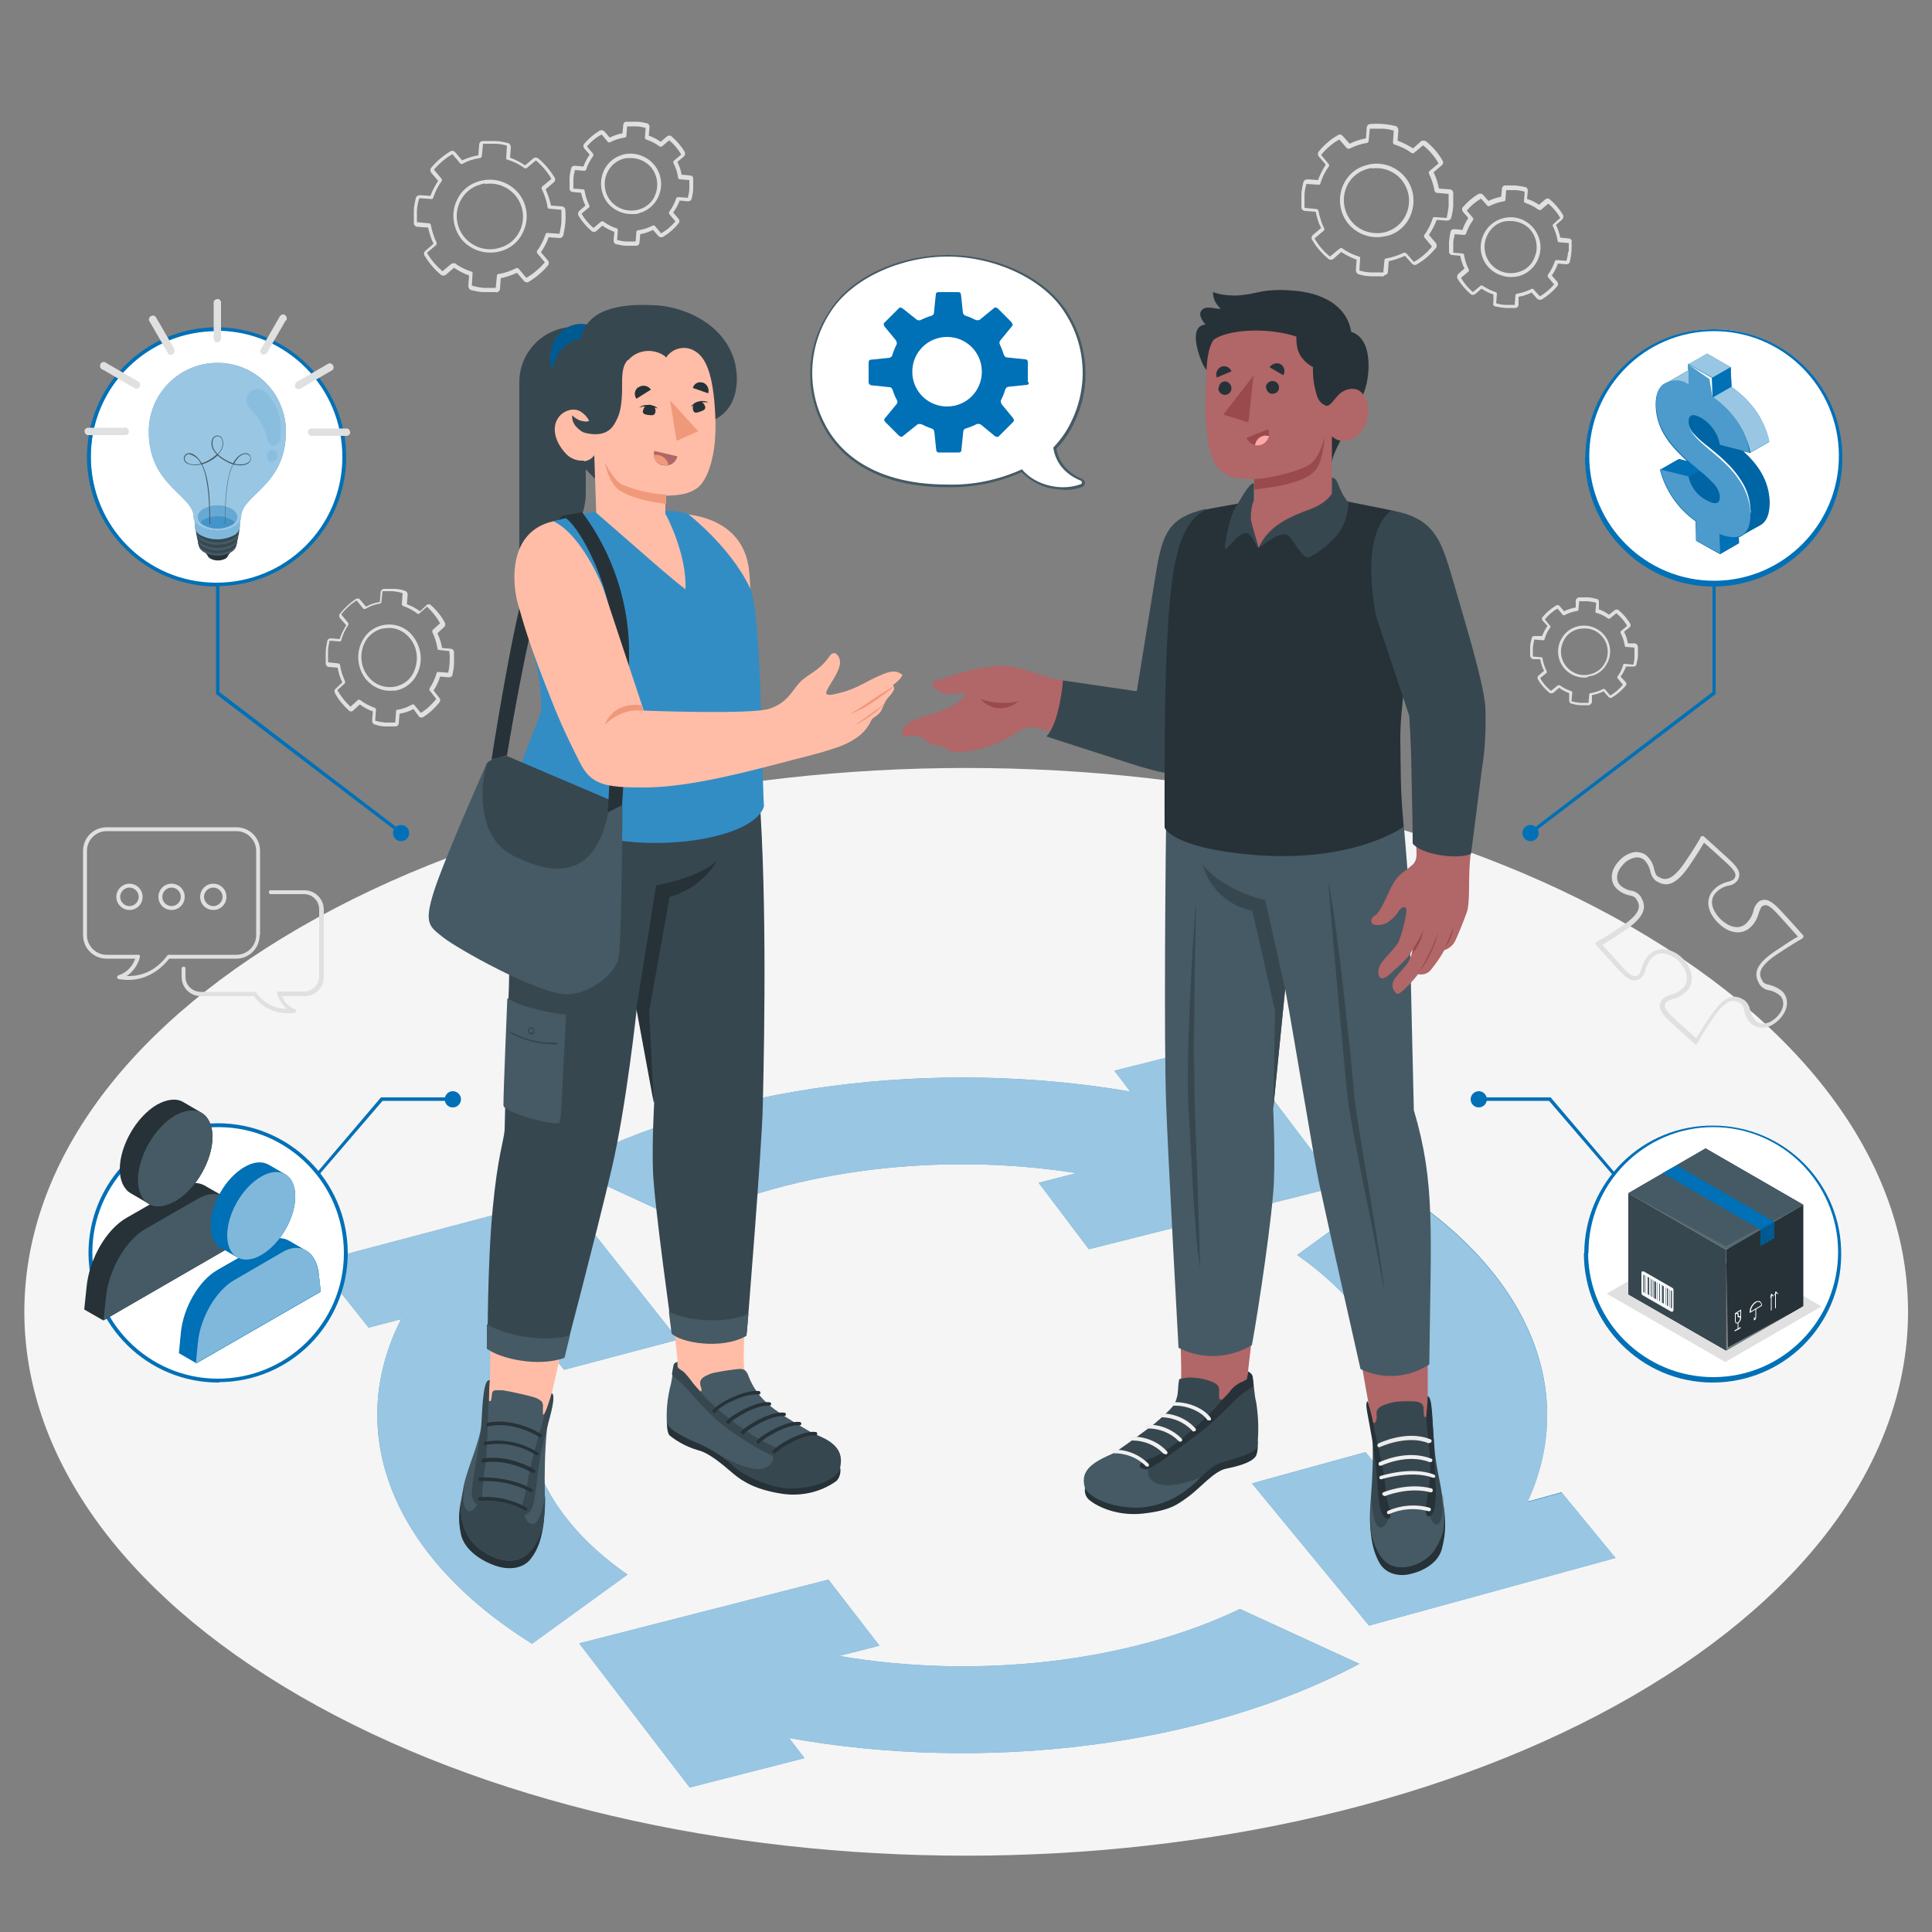 <svg xmlns="http://www.w3.org/2000/svg" viewBox="0 0 500 500"><rect x="0" y="0" width="500" height="500" fill="#808080" stroke="none"/><defs><style>      .cls-1 {        fill: #e0e0e0;      }      .cls-2 {        fill: #ffbda7;      }      .cls-3, .cls-4, .cls-5, .cls-6, .cls-7, .cls-8, .cls-9, .cls-10, .cls-11, .cls-12, .cls-13, .cls-14, .cls-15 {        isolation: isolate;      }      .cls-3, .cls-6 {        opacity: .2;      }      .cls-4, .cls-7, .cls-9 {        opacity: .1;      }      .cls-5, .cls-8, .cls-10 {        opacity: .2;      }      .cls-16 {        fill: #b16668;      }      .cls-17 {        fill: #ebebeb;      }      .cls-18 {        fill: #37474f;      }      .cls-19 {        fill: #263238;      }      .cls-20, .cls-9, .cls-10, .cls-11, .cls-12, .cls-13, .cls-14, .cls-15 {        fill: #fff;      }      .cls-21 {        fill: #f0f0f0;      }      .cls-22 {        fill: #fafafa;      }      .cls-23, .cls-14 {        opacity: .5;      }      .cls-24 {        fill: #f5f5f5;      }      .cls-6, .cls-7, .cls-8, .cls-25 {        fill: #0070b7;      }      .cls-26 {        fill: #f0997a;      }      .cls-27 {        fill: #ffa8a7;      }      .cls-28 {        fill: #455a64;      }      .cls-29 {        fill: #9a4a4d;      }      .cls-11 {        opacity: .3;      }      .cls-12 {        opacity: .6;      }      .cls-13 {        opacity: .6;      }      .cls-15 {        opacity: .4;      }    </style></defs><g><g id="Layer_1"><g id="freepik--Floor--inject-65"><path id="freepik--floor--inject-65" class="cls-24" d="M77.7,240c-95.2,55-95.2,144,0,199s249.5,55,344.7,0,95.2-144,0-199-249.5-55-344.7,0Z"></path></g><g id="freepik--Arrows--inject-65"><g id="freepik--arrows--inject-65"><path class="cls-25" d="M278.6,303.6l-9.8,2.5,13,17.2,64.7-16.3-28.3-37.4-29.8,7.5,4.1,5.4c-50.4-8.7-106.5-1.7-146.2,19.5l30.9,14.2c28.4-13.6,66.5-18.1,101.3-12.6ZM141,348.3l5,6.2,29.5-7.8-29.4-37.1-64.2,17,13.5,17,8.4-2.2c-14.8,29-2.7,61.2,33.9,84l24.7-17.9c-23.9-16.6-31.5-38.9-21.5-59.3ZM217.4,428.5l10.2-2.6-13.2-17.1-64.5,16.5,28.6,37.3,29.7-7.6-4-5.2c50.8,9.1,107.4,2.2,147.6-19.2l-30.9-14.2c-29,13.9-68.1,18.2-103.5,12.2h0ZM404.1,386.2l-8.7,2.4c13-28.4.5-59.5-35-81.7l-24.7,17.9c23,16,30.9,37.3,22.6,57l-4.9-6-29.4,8.1,30.3,36.8,63.8-17.5-13.9-16.9Z"></path><path class="cls-13" d="M278.6,303.6l-9.8,2.5,13,17.2,64.7-16.3-28.3-37.4-29.8,7.5,4.1,5.4c-50.4-8.7-106.5-1.7-146.2,19.5l30.9,14.2c28.4-13.6,66.5-18.1,101.3-12.6ZM141,348.3l5,6.2,29.5-7.8-29.4-37.1-64.2,17,13.5,17,8.4-2.2c-14.8,29-2.7,61.2,33.9,84l24.7-17.9c-23.9-16.6-31.5-38.9-21.5-59.3ZM404.1,386.3l-8.7,2.4c13-28.4.5-59.5-35-81.7l-24.7,17.8c23,16,30.9,37.3,22.6,57l-4.9-6-29.4,8.1,30.3,36.8,63.8-17.5-13.9-16.9ZM217.4,428.5l10.2-2.6-13.2-17.1-64.5,16.5,28.6,37.3,29.7-7.6-4-5.2c50.8,9.1,107.4,2.2,147.6-19.2l-30.9-14.2c-29,13.9-68.1,18.2-103.5,12.2Z"></path></g></g><g id="freepik--Gears--inject-65"><g id="freepik--gears--inject-65"><path id="freepik--Gear--inject-65" class="cls-1" d="M358.1,71.5h0c-1.1,0-2.2,0-3.2,0-1.1,0-2.2-.2-3.2-.5-.5-.1-.8-.6-.8-1.1l.2-2.7c-1.4-.5-2.8-1.2-4-2l-2,1.8c-.4.3-1,.3-1.3,0-1.7-1.4-3.1-3-4.2-4.9-.3-.4-.2-1,.2-1.3l2.1-1.8c-.7-1.3-1.1-2.7-1.4-4.2l-2.7-.2c-.5,0-1-.4-1-.9,0-1.1,0-2.2,0-3.3,0-1.1.3-2.2.5-3.2.1-.5.6-.8,1.1-.8l2.7.2c.5-1.4,1.2-2.7,2-4l-1.8-2.1c-.3-.4-.3-1,0-1.3,1.4-1.7,3-3.1,4.9-4.2.4-.3,1-.2,1.3.2l1.8,2c1.3-.7,2.7-1.1,4.2-1.4l.2-2.7c0-.5.4-1,.9-1,2.2-.2,4.4,0,6.5.5.5.1.8.6.8,1.1l-.2,2.7c1.4.5,2.7,1.2,4,2l2-1.8c.4-.3,1-.3,1.4,0,1.7,1.4,3.1,3,4.2,4.9.3.4.2,1-.2,1.3l-2.1,1.8c.7,1.3,1.1,2.7,1.4,4.2l2.7.2c.5,0,1,.4,1,.9,0,1.1,0,2.2,0,3.2,0,1.1-.3,2.2-.5,3.2-.1.5-.6.8-1.1.8h0l-2.7-.2c-.5,1.4-1.2,2.7-2,3.9l1.8,2.1c.3.4.3,1,0,1.3-1.4,1.7-3,3.1-4.9,4.2-.4.3-1,.2-1.3-.2l-1.8-2c-1.3.6-2.8,1.1-4.2,1.4l-.2,2.7c0,.5-.4.9-.9.9ZM346.9,64.2c.1,0,.3,0,.4,0,1.3,1,2.8,1.7,4.4,2.2.2,0,.4.3.3.5l-.2,3.1c1,.3,2,.5,3.1.5,1,0,2.1,0,3.1,0l.3-3.2c0-.2.2-.4.4-.4,1.6-.3,3.2-.8,4.6-1.5.2,0,.4,0,.6.1l2,2.3c1.8-1,3.4-2.4,4.7-4l-2-2.4c-.1-.2-.1-.4,0-.6,1-1.3,1.7-2.8,2.2-4.3,0-.2.3-.4.5-.3l3.1.2s0,0,0,0c.2-1,.4-2,.5-3.1,0-1,0-2.1,0-3.1l-3.1-.3c-.2,0-.4-.2-.5-.4-.3-1.6-.8-3.2-1.5-4.6-.1-.2,0-.5.1-.6l2.4-2c-1-1.8-2.4-3.4-4-4.7l-2.4,2c-.2.1-.4.1-.6,0-1.3-1-2.8-1.7-4.4-2.2-.2,0-.4-.3-.4-.5l.2-3.1c-1-.3-2-.5-3.1-.5-1,0-2.1,0-3.1,0l-.3,3.2c0,.2-.2.4-.4.5-1.6.2-3.2.8-4.6,1.5-.2,0-.4,0-.6-.1l-2-2.3c-1.8,1-3.4,2.4-4.7,4l2,2.4c.1.2.1.4,0,.6-1,1.3-1.7,2.8-2.2,4.4,0,.2-.3.4-.5.3l-3.1-.2c-.3,1-.5,2-.5,3.1,0,1,0,2.1,0,3.1l3.1.3c.2,0,.4.2.5.4.3,1.6.8,3.2,1.5,4.6.1.2,0,.5-.1.6l-2.4,2c1,1.8,2.4,3.4,4,4.7l2.4-2c0,0,.2-.1.3-.1ZM357.6,61.3c-3.2.4-6.4-.8-8.5-3.2-2.5-2.9-3-7-1.4-10.4,1.1-2.4,3.2-4.2,5.7-4.9,5-1.6,10.4,1.2,12,6.3.7,2.3.5,4.8-.5,7-1.1,2.4-3.2,4.2-5.7,4.9h0c-.5.1-1,.2-1.6.3ZM355,43.5c-.5,0-1,.2-1.4.3-2.2.7-4,2.2-5,4.3-2,4.3-.2,9.4,4,11.4,1.9.9,4.2,1.1,6.2.5h0c2.2-.7,4-2.2,5-4.3,1.5-3.1,1-6.7-1.2-9.3-1.9-2.2-4.8-3.2-7.6-2.8Z"></path><path id="freepik--gear--inject-65" class="cls-1" d="M128.5,75.6h0c-1.1,0-2.2,0-3.3,0-1.1,0-2.2-.3-3.2-.5-.5-.1-.8-.6-.8-1.1l.2-2.7c-1.4-.5-2.7-1.2-3.9-2l-2.1,1.8c-.4.3-1,.3-1.3,0-1.7-1.4-3.1-3.1-4.2-4.9-.3-.4-.2-1,.2-1.3l2.1-1.8c-.6-1.3-1.1-2.7-1.4-4.2l-2.7-.2c-.5,0-1-.4-1-.9,0-1.1,0-2.2,0-3.3,0-1.1.3-2.2.5-3.2.1-.5.6-.8,1.1-.8l2.7.2c.5-1.4,1.2-2.7,2-3.9l-1.8-2.1c-.3-.4-.3-1,0-1.3,1.4-1.7,3.1-3.1,4.9-4.2.4-.3,1-.2,1.3.2l1.8,2.1c1.3-.6,2.8-1.1,4.2-1.3l.2-2.7c0-.6.4-1,1-1,1.1,0,2.2,0,3.2,0,1.1,0,2.2.3,3.2.5.5.1.8.6.8,1.1l-.2,2.7c1.4.5,2.7,1.2,3.9,2l2.1-1.8c.4-.3.9-.3,1.3,0,1.7,1.4,3.1,3.1,4.2,4.9.3.4.2,1-.2,1.3l-2.1,1.8c.6,1.3,1.1,2.8,1.4,4.2l2.7.2c.5,0,1,.4,1,.9.2,2.2,0,4.3-.5,6.5-.1.5-.6.9-1.1.8h0l-2.7-.2c-.5,1.4-1.2,2.7-2,3.9l1.8,2.1c.3.4.3,1,0,1.3-1.4,1.7-3.1,3.1-4.9,4.2-.4.3-1,.2-1.3-.2l-1.8-2.1c-1.3.6-2.8,1.1-4.2,1.4l-.2,2.7c0,.5-.5,1-1,1ZM117.4,68.1c.1,0,.3,0,.3,0,1.3,1,2.8,1.7,4.3,2.2.2,0,.4.3.3.5l-.2,3.1c1,.3,2,.5,3.1.6,1,0,2.1,0,3.1,0l.3-3.2c0-.2.2-.4.4-.4,1.6-.2,3.2-.8,4.6-1.5.2-.1.5,0,.6.1l2,2.4c1.8-1,3.4-2.4,4.8-4l-2-2.4c-.1-.2-.1-.4,0-.6,1-1.3,1.7-2.8,2.2-4.3,0-.2.3-.4.5-.3l3.1.2s0,0,0,0c.2-1,.4-2,.5-3.1,0-1,0-2.1,0-3.1l-3.2-.3c-.2,0-.4-.2-.4-.4-.2-1.6-.8-3.2-1.5-4.7-.1-.2,0-.5.1-.6l2.4-2c-1-1.8-2.4-3.4-4-4.8l-2.4,2c-.2.1-.4.1-.6,0-1.3-1-2.8-1.7-4.4-2.2-.2,0-.4-.3-.3-.5l.2-3.1c-1-.3-2-.5-3.1-.5-1,0-2.1,0-3.1,0l-.3,3.2c0,.2-.2.4-.4.5-1.6.2-3.2.7-4.6,1.5-.2.1-.5,0-.6-.1l-2-2.4c-1.8,1-3.4,2.4-4.8,4l2,2.4c.1.2.1.4,0,.6-1,1.3-1.7,2.8-2.2,4.3,0,.2-.3.4-.5.3l-3.1-.2c-.3,1-.5,2-.6,3.1,0,1,0,2.1,0,3.1l3.2.3c.2,0,.4.2.4.4.3,1.6.8,3.2,1.5,4.6,0,.2,0,.4-.1.6l-2.4,2c1,1.8,2.4,3.4,4,4.8l2.4-2c0,0,.2,0,.3,0ZM128.1,65.3c-3.2.4-6.4-.8-8.5-3.2-2.4-2.9-3-7-1.3-10.4,1.1-2.4,3.2-4.1,5.7-4.8,5-1.5,10.4,1.3,11.9,6.3.7,2.3.5,4.8-.6,7-1.1,2.4-3.2,4.1-5.7,4.8h0c-.5.1-1,.3-1.6.3ZM125.6,47.5c-.5,0-.9.1-1.4.3-2.2.6-4.1,2.2-5.1,4.3-2.1,4.2-.4,9.4,3.9,11.5,2,1,4.3,1.2,6.4.5h0c2.2-.6,4.1-2.2,5.1-4.3,1.5-3.1,1-6.7-1.2-9.3-1.9-2.2-4.8-3.3-7.6-2.9Z"></path><path id="freepik--gear--inject-65-2" data-name="freepik--gear--inject-65" class="cls-1" d="M102.5,188h0c-.9,0-1.8,0-2.8,0-.9,0-1.8-.2-2.7-.5-.4-.1-.7-.5-.7-1l.2-2.4c-1.2-.4-2.3-1-3.4-1.8l-1.7,1.6c-.3.3-.8.3-1.1,0-1.4-1.3-2.7-2.8-3.6-4.5-.2-.4-.2-.9.2-1.2l1.7-1.6c-.6-1.2-1-2.5-1.2-3.8l-2.3-.2c-.4,0-.8-.4-.8-.9,0-1,0-2,0-2.9,0-1,.2-1.9.4-2.9,0-.4.5-.7.9-.7l2.3.2c.4-1.3,1-2.4,1.7-3.6l-1.6-1.8c-.3-.4-.3-.9,0-1.2,1.2-1.5,2.6-2.8,4.1-3.8.4-.2.9-.1,1.1.2l1.5,1.8c1.1-.6,2.3-1,3.6-1.2l.2-2.5c0-.4.3-.8.8-.9.9,0,1.8,0,2.8,0,.9,0,1.8.2,2.7.5.4.1.7.5.7,1l-.2,2.5c1.2.4,2.3,1,3.4,1.8l1.7-1.6c.3-.3.8-.3,1.1,0,1.5,1.3,2.7,2.8,3.6,4.5.2.4.2.9-.2,1.2l-1.7,1.6c.6,1.2,1,2.5,1.2,3.8l2.3.2c.4,0,.8.4.8.9,0,1,0,2,0,2.9,0,1-.2,2-.4,2.9,0,.4-.5.7-.9.7h0l-2.3-.2c-.4,1.3-.9,2.4-1.7,3.6l1.5,1.9c.3.4.3.9,0,1.2-1.2,1.5-2.6,2.8-4.2,3.8-.4.2-.9.1-1.1-.2l-1.4-1.9c-1.1.6-2.3,1-3.6,1.2l-.2,2.4c0,.5-.3.8-.8.9ZM93,181.2c.1,0,.2,0,.3,0,1.1.9,2.4,1.5,3.7,2,.2,0,.3.3.3.5l-.2,2.8c.9.3,1.7.4,2.6.5.9,0,1.8,0,2.6,0l.2-2.9c0-.2.1-.4.3-.4,1.4-.2,2.7-.7,3.9-1.4.2,0,.4,0,.5.1l1.7,2.1c1.5-.9,2.9-2.2,4-3.6l-1.7-2.2c-.1-.2-.1-.4,0-.6.8-1.2,1.4-2.5,1.8-3.9,0-.2.2-.3.4-.3l2.6.2h0c.4-1.8.5-3.7.3-5.6l-2.7-.3c-.2,0-.4-.2-.4-.4-.2-1.5-.7-2.9-1.3-4.2,0-.2,0-.4,0-.5l2-1.8c-.9-1.6-2.1-3.1-3.4-4.3l-2,1.8c-.2.1-.4.1-.5,0-1.1-.9-2.4-1.5-3.7-2-.2,0-.3-.3-.3-.5l.2-2.8c-.9-.3-1.7-.4-2.6-.5-.9,0-1.8,0-2.6,0l-.3,2.8c0,.2-.2.4-.3.4-1.4.2-2.7.7-3.9,1.4-.2,0-.4,0-.5-.1l-1.7-2.1c-1.5.9-2.9,2.2-4,3.6l1.8,2.2c.1.2.1.4,0,.6-.8,1.2-1.4,2.5-1.8,3.9,0,.2-.2.3-.4.3l-2.6-.2c-.2.9-.4,1.8-.4,2.8,0,.9,0,1.9,0,2.8l2.7.3c.2,0,.4.2.4.4.2,1.5.7,2.9,1.3,4.2,0,.2,0,.4,0,.5l-2,1.8c.9,1.6,2.1,3.1,3.4,4.3l2-1.8c0,0,.2-.1.3-.1ZM102,178.7c-2.8.4-5.5-.8-7.3-2.9-2.1-2.7-2.6-6.3-1.2-9.4.9-2.1,2.6-3.7,4.8-4.4,3.1-1,6.6,0,8.6,2.7,2.1,2.7,2.6,6.3,1.2,9.4-.9,2.1-2.6,3.7-4.8,4.4h0c-.4.1-.9.2-1.3.3ZM99.7,162.6c-.4,0-.8.1-1.2.2-1.9.6-3.5,2-4.3,3.9-1.2,2.8-.8,6.1,1.1,8.4,1.8,2.3,4.9,3.3,7.7,2.4h0c1.9-.6,3.5-2,4.2-3.9,1.2-2.8.8-6.1-1.1-8.4-1.6-2-4-3-6.5-2.6Z"></path><path id="freepik--gear--inject-65-3" data-name="freepik--gear--inject-65" class="cls-1" d="M411.3,182.5h0c-.8,0-1.5,0-2.3,0-.8,0-1.5-.2-2.3-.4-.3,0-.6-.4-.6-.8v-1.9c-.8-.3-1.8-.8-2.6-1.4l-1.5,1.3c-.3.2-.7.2-1,0-1.2-1-2.2-2.1-3-3.5-.2-.3-.1-.7.1-.9l1.5-1.3c-.5-.9-.8-2-1-3h-1.9c-.4-.2-.6-.5-.7-.8,0-.8,0-1.5,0-2.3,0-.8.2-1.5.4-2.3,0-.4.4-.6.8-.6h1.9c.3-.8.8-1.8,1.4-2.6l-1.3-1.4c-.2-.3-.2-.7,0-.9,1-1.2,2.2-2.2,3.5-3,.3-.2.7-.1.9.1l1.2,1.4c.9-.5,2-.8,3-1v-1.9c.2-.4.4-.6.8-.7.8,0,1.5,0,2.3,0,.8,0,1.5.2,2.3.4.4,0,.6.4.6.8v1.9c.9.3,1.8.8,2.6,1.4l1.5-1.2c.3-.2.7-.2,1,0,1.2,1,2.2,2.2,3,3.5.2.3.1.7-.1.9l-1.5,1.2c.5.9.8,2,1,3h1.9c.4.2.6.4.7.8,0,.8,0,1.5,0,2.3,0,.8-.2,1.5-.4,2.3,0,.4-.4.6-.8.6h-1.9c-.3.9-.8,1.8-1.4,2.6l1.3,1.4c.3.3.3.7,0,1-1,1.2-2.2,2.2-3.5,3-.3.2-.7.1-.9-.1l-1.3-1.5c-.9.5-2,.8-3,1v1.9c-.2.3-.4.6-.7.7ZM403.4,177.3c0,0,.2,0,.2,0,.9.7,2,1.2,3.1,1.6.2,0,.2.2.2.4l-.2,2.2c.7.2,1.4.3,2.2.4.7,0,1.5,0,2.2,0l.2-2.2c0-.2.1-.3.3-.3,1.1-.2,2.2-.5,3.3-1.1.1,0,.3,0,.4,0l1.4,1.7c1.3-.7,2.4-1.7,3.3-2.8l-1.4-1.7c-.1-.1-.1-.3,0-.4.7-.9,1.2-2,1.5-3.1,0-.2.2-.2.4-.2l2.2.2h0c.2-.7.3-1.4.3-2.2,0-.7,0-1.5,0-2.2l-2.2-.2c-.2,0-.3-.1-.3-.3-.2-1.1-.5-2.2-1.1-3.3,0-.1,0-.3,0-.4l1.7-1.4c-.7-1.3-1.7-2.4-2.8-3.3l-1.7,1.4c-.1,0-.3,0-.4,0-.9-.7-2-1.2-3.1-1.5-.2,0-.2-.2-.2-.4l.2-2.2c-.7-.2-1.4-.3-2.2-.4-.7,0-1.5,0-2.2,0l-.2,2.2c0,.2-.1.3-.3.3-1.1.2-2.2.5-3.3,1.1-.1,0-.3,0-.4,0l-1.4-1.7c-1.3.7-2.4,1.7-3.3,2.8l1.4,1.7c.1.1.1.3,0,.4-.7.9-1.2,2-1.5,3.1,0,.2-.2.2-.4.2l-2.2-.2c-.2.7-.3,1.4-.4,2.2,0,.7,0,1.5,0,2.2l2.2.2c.2,0,.3.1.3.3.2,1.1.5,2.2,1.1,3.3,0,.1,0,.3,0,.4l-1.7,1.4c.7,1.3,1.7,2.4,2.8,3.3l1.7-1.4c0,0,.1,0,.2,0ZM410.9,175.3c-3.7.5-7.1-2.1-7.6-5.7-.2-1.3,0-2.7.6-3.9.8-1.7,2.2-2.9,4-3.5,3.6-1.1,7.4.9,8.5,4.4.5,1.6.4,3.4-.4,4.9-.8,1.7-2.2,2.9-4,3.4h0c-.4,0-.7.2-1.1.2h0ZM409.1,162.7c-.3,0-.7.1-1,.2-1.6.5-2.9,1.6-3.5,3.1-1.5,3-.2,6.6,2.8,8.1,1.4.7,3,.8,4.5.3h0c1.6-.5,2.9-1.6,3.6-3.1,1-2.2.7-4.8-.9-6.6-1.3-1.6-3.4-2.3-5.4-2h0Z"></path><path id="freepik--gear--inject-65-4" data-name="freepik--gear--inject-65" class="cls-1" d="M388.6,56.6c-2,.6-3.7,2.1-4.6,4-1.9,3.8-.3,8.5,3.6,10.3,1.1.5,2.2.8,3.4.8.8,0,1.6-.1,2.3-.3,2-.6,3.7-2.1,4.6-4,1.9-3.9.2-8.5-3.6-10.4-1.8-.9-3.8-1-5.7-.4h0ZM397,67c-.8,1.7-2.2,2.9-4,3.4-3.6,1.1-7.4-.9-8.5-4.5-.5-1.6-.4-3.4.4-5,1-2.1,2.9-3.5,5.1-3.7.3,0,.6,0,.9,0,2,0,3.9.8,5.2,2.3,1.7,2.1,2.1,5,.9,7.4ZM406.8,62.5c0-.4-.4-.8-.9-.8l-2.1-.2c-.2-1.1-.6-2.2-1.1-3.3l1.6-1.4c.3-.3.4-.8.2-1.2-.9-1.5-2.1-2.9-3.4-4-.3-.3-.8-.3-1.2,0l-1.6,1.4c-1-.7-2-1.2-3.1-1.5l.2-2.1c0-.5-.2-.9-.7-1-.9-.2-1.7-.3-2.6-.4-.9,0-1.8,0-2.6,0-.4,0-.8.4-.8.8l-.2,2.1c-1.1.2-2.2.6-3.3,1.1l-1.4-1.6c-.3-.3-.8-.4-1.2-.2-1.5.9-2.9,2.1-4,3.4-.3.3-.3.8,0,1.2l1.4,1.6c-.6,1-1.2,2-1.5,3.1l-2.1-.2c-.5,0-.9.2-1,.7-.2.8-.3,1.7-.4,2.6,0,.9,0,1.8,0,2.6,0,.4.4.8.8.8l2.1.2c.2,1.1.6,2.2,1.1,3.3l-1.6,1.4c-.3.3-.4.8-.2,1.2.9,1.5,2.1,2.9,3.4,4,.3.3.8.3,1.2,0l1.6-1.4c1,.6,2,1.2,3.1,1.5v2.1c-.2.5,0,.9.5,1,.9.2,1.7.3,2.6.4h1.2c.4,0,1,0,1.4,0h0c.4,0,.8-.4.8-.8v-2.1c1.3-.2,2.4-.6,3.4-1.1l1.4,1.6c.3.3.8.4,1.2.2,1.5-.9,2.9-2.1,4-3.4.3-.3.3-.8,0-1.2l-1.4-1.6c.7-1,1.2-2,1.6-3.1l2.1.2c.5,0,.9-.2,1-.7.2-.9.3-1.7.4-2.6,0-.9.1-1.7,0-2.6h0ZM405.8,65.1c0,.8-.2,1.6-.4,2.4l-2.5-.2c-.2,0-.4.1-.5.3-.4,1.2-1,2.4-1.8,3.5-.1.2-.1.4,0,.6l1.6,1.9c-1,1.2-2.3,2.3-3.7,3.1l-1.6-1.8c-.1-.2-.4-.2-.6-.1-1.2.6-2.4,1-3.7,1.2-.2,0-.4.2-.4.4l-.2,2.5c-.8,0-1.6,0-2.4,0-.8,0-1.6-.2-2.4-.4l.2-2.4c0-.2-.1-.4-.3-.5-1.3-.4-2.4-1-3.5-1.7,0,0-.2-.1-.3,0,0,0-.2,0-.2.1l-1.9,1.6c-1.2-1-2.3-2.3-3.1-3.7l1.9-1.6c.2-.1.2-.4.1-.6-.6-1.2-1-2.4-1.2-3.7,0-.2-.2-.4-.4-.4l-2.4-.2c0-.8,0-1.6,0-2.4,0-.8.2-1.6.4-2.4l2.4.2h0c.2,0,.4-.1.5-.3.4-1.2,1-2.4,1.8-3.5.1-.2.1-.4,0-.6l-1.6-1.9c1-1.2,2.3-2.3,3.7-3.1l1.6,1.8c.1.2.4.2.6.1,1.2-.6,2.4-1,3.7-1.2.2,0,.4-.2.4-.4l.2-2.5c.8,0,1.6,0,2.4,0,.8,0,1.6.2,2.4.4l-.2,2.4c0,.2.1.4.3.5,1.2.4,2.4,1,3.5,1.8.2.1.4.1.6,0l1.9-1.6c1.2,1,2.3,2.3,3.1,3.7l-1.8,1.6c-.2.1-.2.4-.1.6.6,1.2,1,2.4,1.2,3.7,0,.2.2.4.4.4l2.5.2c0,.8,0,1.6,0,2.3h0Z"></path><path id="freepik--gear--inject-65-5" data-name="freepik--gear--inject-65" class="cls-1" d="M161,40.1c-2.1.6-3.8,2.1-4.7,4-1.3,2.8-.9,6.2,1.1,8.6,1.5,1.7,3.7,2.7,5.9,2.7.3,0,.7,0,1,0,.4,0,.9-.1,1.3-.3,2.1-.6,3.8-2.1,4.7-4,1.9-3.9.3-8.6-3.6-10.5-1.8-.9-3.9-1.1-5.8-.5h0ZM169.5,50.7c-.8,1.7-2.3,3-4.1,3.5-3.6,1.1-7.5-.9-8.6-4.5-.5-1.7-.4-3.5.4-5.1.8-1.7,2.3-3,4.1-3.5.4-.1.8-.2,1.1-.2.3,0,.6,0,.9,0,2,0,3.9.9,5.2,2.4,1.7,2.1,2.1,5,.9,7.5h0ZM179.4,46.2c0-.5-.4-.8-.9-.8l-2.1-.2c-.2-1.2-.6-2.3-1.1-3.3l1.7-1.4c.3-.3.4-.8.2-1.2-.9-1.5-2.1-2.9-3.4-4-.3-.3-.8-.3-1.2,0l-1.6,1.4c-1-.7-2-1.2-3.1-1.6l.2-2.2c0-.5-.2-.9-.7-1-.9-.2-1.7-.4-2.6-.4-.9,0-1.8,0-2.7,0-.5,0-.8.4-.8.8l-.2,2.2c-1.2.2-2.3.6-3.3,1.1l-1.4-1.6c-.3-.3-.8-.4-1.2-.2-1.5.9-2.9,2.1-4,3.4-.3.3-.3.9,0,1.2l1.4,1.6c-.7,1-1.2,2-1.6,3.1l-2.2-.2c-.5,0-.9.2-1,.7-.2.9-.4,1.7-.4,2.6,0,.9,0,1.8,0,2.7,0,.4.4.8.9.8l2.1.2c.2,1.1.6,2.3,1.1,3.3l-1.6,1.4c-.3.3-.4.8-.2,1.2.9,1.5,2.1,2.9,3.4,4,.3.3.9.3,1.2,0l1.6-1.4c1,.7,2,1.2,3.1,1.6l-.2,2.2c0,.5.2.9.7,1,.9.2,1.7.4,2.6.4h1.2c.4,0,1,0,1.4,0h0c.4,0,.8-.4.8-.8l.2-2.2c1.2-.2,2.3-.6,3.3-1.1l1.4,1.6c.3.3.8.4,1.2.2,1.5-.9,2.9-2.1,4-3.5.3-.3.3-.8,0-1.2l-1.4-1.6c.7-.9,1.3-2,1.7-3.1l2.1.2c.5,0,.9-.2,1-.7.2-.9.4-1.7.4-2.6,0-.9,0-1.8,0-2.6h0ZM178.4,48.8c0,.8-.2,1.6-.4,2.4l-2.5-.2c-.2,0-.4.1-.5.3-.4,1.3-1,2.4-1.8,3.5-.1.2-.1.4,0,.6l1.6,1.9c-1.1,1.3-2.3,2.3-3.7,3.1l-1.6-1.9c-.1-.2-.4-.2-.6-.1-1.2.6-2.4,1-3.8,1.2-.2,0-.4.2-.4.4l-.2,2.5c-.8,0-1.6,0-2.4,0-.8,0-1.6-.2-2.4-.4l.2-2.5c0-.2-.1-.4-.3-.5-1.3-.4-2.4-1-3.5-1.8-.1,0-.2-.1-.4,0,0,0-.2,0-.2.1l-1.9,1.6c-1.3-1.1-2.3-2.3-3.1-3.7l1.9-1.6c.2-.1.2-.4.1-.6-.6-1.2-1-2.4-1.2-3.7,0-.2-.2-.4-.4-.4l-2.5-.2c0-.8,0-1.6,0-2.4,0-.8.2-1.6.4-2.4l2.4.2h0c.2,0,.4-.1.5-.3.4-1.3,1-2.4,1.8-3.5.1-.2.1-.4,0-.6l-1.6-1.9c1.1-1.3,2.3-2.3,3.8-3.1l1.6,1.9c.1.2.4.2.6.1,1.2-.6,2.4-1,3.8-1.2.2,0,.4-.2.4-.4l.2-2.5c.8,0,1.6,0,2.4,0,.8,0,1.6.2,2.4.4l-.2,2.5c0,.2.1.4.3.5,1.3.4,2.4,1,3.5,1.8.2.1.4.1.6,0l1.9-1.6c1.3,1.1,2.3,2.3,3.1,3.7l-1.9,1.6c-.2.1-.2.4-.1.6.6,1.2,1,2.4,1.2,3.8,0,.2.2.4.4.4l2.5.2c0,.8,0,1.6,0,2.4h0Z"></path></g></g><g id="freepik--Puzzle--inject-65"><path id="freepik--puzzle--inject-65" class="cls-1" d="M439.1,270.4c-.1,0-.3,0-.4-.1,0,0-4.2-3.8-6.5-5.9-1.9-1.8-3.4-3.5-2.2-5.5.6-.8,1.5-1.3,2.4-1.5,1.3-.3,2.4-.9,3.3-1.9,1.9-2.1.3-5.2-1.2-6.7s-4.6-3.1-6.7-1.2c-.9.9-1.6,2-1.9,3.3-.2,1-.7,1.8-1.5,2.4-2,1.2-3.6-.3-5.4-2.2-2.1-2.2-5.8-6.4-5.9-6.5-.1-.1-.2-.3-.1-.5,0-.2.1-.3.3-.4,0,0,2.3-1.2,6.7-4.2,5.4-3.7,4.3-5.5,3.4-6.9-.3-.5-.8-.7-1.8-.9-1.3-.3-2.4-.9-3.3-1.8-1.5-1.5-1.9-4.5.9-7.3,1-1.1,2.5-1.9,4-2.1,1.2,0,2.4.3,3.2,1.2.9.9,1.5,2.1,1.7,3.3.3.9.4,1.5.9,1.8,1.4.8,3.2,1.9,6.9-3.4,3-4.4,4.2-6.6,4.2-6.7,0-.2.2-.3.4-.3.2,0,.4,0,.5.1,0,0,4.2,3.8,6.5,5.9,1.9,1.8,3.4,3.4,2.2,5.4-.6.8-1.4,1.3-2.4,1.4-1.3.3-2.4.9-3.3,1.9-1.9,2.1-.6,4.9,1.2,6.7s4.6,3.1,6.7,1.2c.9-.9,1.6-2,1.9-3.3.2-1,.7-1.8,1.4-2.4,2-1.2,3.7.3,5.5,2.2,2.1,2.2,5.8,6.4,5.9,6.5.1.1.2.3.1.5,0,.2-.2.3-.3.4,0,0-2.2,1.2-6.7,4.2-5.4,3.7-4.3,5.5-3.5,6.9.3.5.8.7,1.8.9,1.2.3,2.4.9,3.3,1.7,1.5,1.5,1.9,4.5-.9,7.3s-5.7,2.4-7.3.9c-.9-.9-1.5-2.1-1.7-3.3-.3-.9-.4-1.5-.9-1.8-1.4-.8-3.2-1.9-6.9,3.4-3,4.4-4.2,6.6-4.2,6.7,0,.2-.2.3-.4.3h0ZM430.2,245.6c2,.1,3.9,1,5.2,2.4,2.3,2.3,3.5,5.9,1.2,8.4-1,1.1-2.4,1.9-3.8,2.2-.8.3-1.5.5-1.7.9-.5.9-.4,1.7,2,3.9,1.7,1.6,4.6,4.2,5.9,5.3.6-1,1.8-3,3.9-6.1,4-5.8,6.5-5,8.5-3.8.8.6,1.3,1.5,1.5,2.5.2,1,.7,2,1.4,2.8,1.1,1.1,3.3,1.3,5.5-.9s2-4.4.9-5.5c-.8-.7-1.7-1.2-2.8-1.4-1-.1-1.9-.7-2.5-1.5-1.2-2.1-2-4.6,3.8-8.5,3.1-2.1,5.1-3.4,6.1-3.9-1.1-1.2-3.7-4.2-5.3-5.9-2.2-2.4-3-2.5-3.9-2-.4.3-.6.9-.9,1.7-.4,1.5-1.1,2.8-2.2,3.8-2.3,2.1-5.6,1.6-8.4-1.2s-3.3-6.1-1.2-8.4c1-1.1,2.4-1.9,3.8-2.2.8-.2,1.5-.5,1.7-.9.5-.9.4-1.7-2-3.9-1.7-1.6-4.6-4.2-5.9-5.3-.6,1-1.8,3-3.9,6.1-4,5.8-6.5,5-8.5,3.8-.8-.6-1.3-1.5-1.5-2.5-.2-1-.7-2-1.4-2.8-.6-.6-1.5-.9-2.3-.8-1.3.2-2.4.8-3.2,1.7-2.2,2.2-2,4.4-.9,5.5.8.7,1.7,1.2,2.8,1.4,1,.1,1.9.7,2.5,1.5,1.2,2.1,2,4.6-3.8,8.6-3.1,2.1-5.1,3.4-6.1,3.9,1.1,1.2,3.7,4.1,5.3,5.9,2.2,2.4,3,2.5,3.9,2,.5-.3.6-.9.9-1.7.4-1.5,1.1-2.8,2.2-3.8.9-.8,2-1.2,3.1-1.2h0Z"></path></g><g id="freepik--Messages--inject-65"><path id="freepik--messages--inject-65" class="cls-1" d="M67.3,242v-21.8c0-3.4-2.7-6.1-6.1-6.1H27.6c-3.4,0-6.1,2.7-6.1,6.1v21.8c0,3.4,2.7,6.1,6.1,6.1h7.4c-.7,2-2.2,3.6-4.3,4.3-.2,0-.4.3-.4.5,0,.2.2.4.4.5.8.1,1.6.2,2.4.2,4.2,0,7.8-1.9,10.7-5.5h17.3c3.4,0,6.1-2.7,6.1-6.1h0ZM43.7,247.1c-.2,0-.3,0-.4.2-2.8,3.7-6.3,5.4-10.5,5.3,1.7-1.2,2.9-2.9,3.4-4.9,0-.2,0-.3,0-.4,0-.1-.2-.2-.4-.2h-8.2c-2.8,0-5.1-2.3-5.1-5.1,0,0,0,0,0,0v-21.8c0-2.8,2.3-5.1,5.1-5.1h33.6c2.8,0,5.1,2.3,5.1,5.1v21.8c0,2.8-2.3,5.1-5.1,5.1h-17.5ZM78.7,230.4h-8.7c-.3,0-.5.3-.4.6,0,.2.2.4.4.4h8.7c2.2,0,3.9,1.8,3.9,3.9v17.4c0,2.2-1.8,3.9-3.9,3.9h-6.5c-.2,0-.3,0-.4.2,0,.1-.1.3,0,.5.4,1.5,1.3,2.8,2.5,3.8-3.2,0-6.2-1.6-8-4.2,0-.1-.2-.2-.4-.2h-13.9c-2.2,0-4-1.7-4-3.9,0,0,0,0,0,0v-2.2c0-.3-.3-.5-.6-.4-.2,0-.4.2-.4.4v2.2c0,2.8,2.2,5,5,5h13.7c2,2.8,5.2,4.4,8.6,4.4.6,0,1.3,0,1.9-.1.3,0,.5-.3.4-.6,0-.2-.2-.4-.4-.4-1.5-.6-2.7-1.8-3.2-3.3h5.8c2.8,0,5-2.2,5-5h0v-17.4c0-2.8-2.3-5-5-5,0,0,0,0,0,0h0ZM44.4,228.7c-1.9,0-3.4,1.5-3.4,3.4,0,1.9,1.5,3.4,3.4,3.4s3.4-1.5,3.4-3.4c0,0,0,0,0,0,0-1.9-1.5-3.4-3.4-3.4ZM44.4,234.5c-1.3,0-2.4-1.1-2.4-2.4,0-1.3,1.1-2.4,2.4-2.4s2.4,1.1,2.4,2.4c0,0,0,0,0,0,0,1.3-1.1,2.4-2.4,2.4ZM55.2,228.7c-1.9,0-3.4,1.5-3.4,3.4,0,1.9,1.5,3.4,3.4,3.4s3.4-1.5,3.4-3.4c0,0,0,0,0,0,0-1.9-1.5-3.4-3.4-3.4,0,0,0,0,0,0ZM55.2,234.5c-1.3,0-2.4-1.1-2.4-2.4s1.1-2.4,2.4-2.4,2.4,1.1,2.4,2.4-1.1,2.4-2.4,2.4h0ZM33.5,228.7c-1.9,0-3.4,1.6-3.4,3.4,0,1.9,1.6,3.4,3.4,3.4,1.9,0,3.4-1.5,3.4-3.4,0-1.9-1.5-3.4-3.4-3.4h0ZM33.5,234.5c-1.3,0-2.4-1.1-2.4-2.4,0-1.3,1.1-2.4,2.4-2.4,1.3,0,2.4,1.1,2.4,2.4,0,1.3-1.1,2.4-2.4,2.4,0,0,0,0,0,0Z"></path></g><g id="freepik--Orders--inject-65"><g id="freepik--orders--inject-65"><path class="cls-25" d="M380.6,284.5c0,1.1.9,2.1,2.1,2.1,1.1,0,2.1-.9,2.1-2.1,0-1.1-.9-2.1-2.1-2.1-1.1,0-2.1.9-2.1,2.1Z"></path><polygon class="cls-25" points="417.3 304 417.9 303.5 401.3 284 382.7 284 382.7 284.9 400.9 284.9 417.3 304"></polygon><ellipse class="cls-20" cx="443.3" cy="324.3" rx="32.8" ry="33"></ellipse><path class="cls-25" d="M410,324.3c.1-18.4,15.1-33.2,33.5-33,18.4.1,33.2,15.1,33,33.5-.1,18.3-15,33-33.3,33-18.4,0-33.3-15.1-33.3-33.5ZM411,324.3c.1,17.8,14.7,32.2,32.6,32.1,17.8-.1,32.2-14.7,32.1-32.6-.1-17.7-14.6-32.1-32.3-32.1-17.9,0-32.4,14.7-32.3,32.6Z"></path><g id="freepik--Box--inject-65"><polygon id="freepik--Shadow--inject-65" class="cls-1" points="440.7 320.4 415.8 334.8 446.5 352.5 471.4 338.1 440.7 320.4"></polygon><g id="freepik--box--inject-65"><g id="freepik--box--inject-65-2" data-name="freepik--box--inject-65"><g id="freepik--back-box--inject-65"><polygon points="421.9 335.2 441.4 323.9 466.3 338.2 446.7 349.5 421.9 335.2"></polygon><polygon class="cls-18" points="441.4 319.5 441.4 297.2 421.4 308.8 440.8 319.9 441.4 319.5"></polygon><polygon class="cls-19" points="441.4 297.2 441.4 319.5 447.4 323 466.7 311.8 441.4 297.2"></polygon></g><g id="freepik--front-box--inject-65"><polygon class="cls-18" points="421.4 308.8 421.4 335 446.7 349.5 446.7 323.4 421.4 308.8"></polygon><polygon class="cls-19" points="446.7 323.4 446.7 349.5 466.7 338 466.7 311.8 446.7 323.4"></polygon><polygon class="cls-15" points="446.7 323.4 447.2 348.7 463.9 339.6 446.7 349.5 446.7 323.4"></polygon></g><path class="cls-20" d="M449.5,342.5c0,0-.2,0-.2,0-.2-.2-.3-.4-.3-.7v-1.9h0c0-.1.1-.1.1-.1l1.5-.9v2.1c0,.6-.3,1.1-.7,1.4,0,0-.2.1-.3.1ZM449.2,340v1.8c0,.2,0,.3.2.5.1,0,.2,0,.3,0,.4-.3.6-.7.6-1.2v-.2h-.6v-.8c-.1,0-.6-.1-.6-.1ZM450,340.6h.4v-1.3l-.9.5h.4c0,0,.1.8.1.8Z"></path><path class="cls-20" d="M449.8,344.1c0,0-.1,0-.1-.1,0,0,0,0,0,0v-1.6c0,0,0-.1.1-.1,0,0,.1,0,.1.1v1.7s0,0-.1,0Z"></path><path class="cls-20" d="M449,344.5s0,0-.1,0c0,0,0-.1,0-.2,0,0,0,0,0,0l1.4-.8c0,0,.1,0,.2,0,0,0,0,.1,0,.2l-1.4.8h0Z"></path><path class="cls-20" d="M454.1,341.7s0,0-.1,0c-.1,0-.2-.2-.1-.3v-.4c0,0,0-.1.1-.1,0,0,.1,0,.1.1v.3s0,0,0,0h0c.1-.1.2-.3.2-.5v-2.1c0,0,0-.1.1-.1,0,0,.1,0,.1.1,0,0,0,0,0,0v2.1c0,.3-.1.6-.3.8,0,0-.1,0-.2,0Z"></path><path class="cls-20" d="M452.8,339.8v-.2c0-1.1.6-2.1,1.5-2.7.3-.2.8-.3,1.2-.1.3.2.5.7.5,1.1h0c0,.1-3.2,1.9-3.2,1.9ZM455.1,336.9c-.2,0-.4,0-.6.2-.8.5-1.3,1.3-1.4,2.3l2.7-1.6c0-.3-.1-.6-.4-.8-.1,0-.2,0-.3,0Z"></path><path class="cls-20" d="M458.4,339.2c0,0-.1,0-.1-.1v-4.1c0,0,0-.1.1-.1,0,0,.1,0,.1.1v4.1c0,0,0,0-.1,0Z"></path><path class="cls-20" d="M458.1,335.9h0c0,0,0,0,0-.1,0,0,0,0,0,0l.4-1,.5.5s0,.1,0,.2h0s-.1,0-.2,0h0s-.2-.3-.2-.3l-.3.6s0,0,0,0Z"></path><path class="cls-20" d="M459.5,338.6c0,0-.1,0-.1-.1v-4.1c0,0,0-.1.1-.1,0,0,.1,0,.1.1v4.1c0,0,0,.1-.1.1Z"></path><path class="cls-20" d="M459.2,335.3h0c0,0,0,0,0-.1,0,0,0,0,0,0l.4-1,.5.5c0,0,0,.1,0,.2,0,0-.1,0-.2,0h0s-.2-.3-.2-.3l-.3.6s0,0-.1,0Z"></path></g><polygon class="cls-28" points="441.4 297.2 421.4 308.8 446.7 323.4 466.7 311.8 441.4 297.2"></polygon><polygon class="cls-9" points="421.4 308.8 446.6 322.5 466.7 311.8 446.7 323.4 421.4 308.8"></polygon><polygon class="cls-25" points="430.3 303.6 455.6 318.2 459.2 316.2 433.9 301.6 430.3 303.6"></polygon><polygon class="cls-25" points="459.2 316.2 459.2 320.7 458.8 320.4 458.3 321.2 457.9 320.9 457.4 321.7 457 321.5 456.5 322.2 456.1 322 455.6 322.7 455.6 318.2 459.2 316.2"></polygon><polygon class="cls-3" points="459.2 316.2 459.2 320.7 458.8 320.4 458.3 321.2 457.9 320.9 457.4 321.7 457 321.5 456.5 322.2 456.1 322 455.6 322.7 455.6 318.2 459.2 316.2"></polygon><path class="cls-22" d="M425.5,329.1l7.3,4.2c.2.1.3.3.3.6v5.1c0,.4-.3.6-.7.4l-7.3-4.2c-.2-.1-.3-.3-.3-.6v-5.1c0-.5.3-.6.7-.4Z"></path><polygon class="cls-28" points="425.3 329.9 425.6 330 425.6 334.5 425.3 334.4 425.3 329.9"></polygon><polygon class="cls-28" points="426.4 330.4 426.8 330.7 426.8 335.2 426.4 334.9 426.4 330.4"></polygon><polygon class="cls-28" points="427.4 331 427.6 331.2 427.6 335.7 427.4 335.5 427.4 331"></polygon><polygon class="cls-28" points="428.1 331.5 428.6 331.8 428.6 336.2 428.1 336 428.1 331.5"></polygon><polygon class="cls-28" points="429.4 332.2 429.6 332.3 429.6 336.8 429.4 336.7 429.4 332.2"></polygon><polygon class="cls-28" points="430.1 332.6 430.6 332.9 430.6 337.4 430.1 337.1 430.1 332.6"></polygon><polygon class="cls-28" points="431.4 333.4 431.7 333.5 431.7 338 431.4 337.9 431.4 333.4"></polygon><polygon class="cls-28" points="432 333.7 432.1 333.8 432.1 338.3 432 338.2 432 333.7"></polygon><polygon class="cls-28" points="431 333.1 431.1 333.2 431.1 337.7 431 337.6 431 333.1"></polygon><polygon class="cls-28" points="428.9 331.9 429 332 429 336.5 428.9 336.4 428.9 331.9"></polygon><polygon class="cls-28" points="427.8 331.3 427.9 331.4 427.9 335.9 427.8 335.8 427.8 331.3"></polygon><polygon class="cls-28" points="427 330.8 427.1 330.9 427.1 335.4 427 335.3 427 330.8"></polygon><polygon class="cls-28" points="425.9 330.2 426 330.2 426 334.8 425.9 334.7 425.9 330.2"></polygon><polygon class="cls-28" points="432.4 334 432.7 334.1 432.7 338.6 432.4 338.5 432.4 334"></polygon></g></g></g></g><g id="freepik--Support--inject-65"><g id="freepik--support--inject-65"><path class="cls-25" d="M119.3,284.5c0,1.1-.9,2.1-2.1,2.1s-2.1-.9-2.1-2.1c0-1.1.9-2.1,2.1-2.1,1.1,0,2.1.9,2.1,2.1h0Z"></path><polygon class="cls-25" points="82.6 304 82 303.5 98.6 284 117.2 284 117.2 284.9 99 284.9 82.6 304"></polygon><ellipse class="cls-20" cx="56.7" cy="324.3" rx="32.8" ry="33"></ellipse><path class="cls-25" d="M56.7,357.8c-18.5.1-33.6-14.8-33.8-33.3-.1-18.5,14.8-33.6,33.3-33.8,18.5-.1,33.6,14.8,33.8,33.3,0,0,0,.2,0,.2,0,18.4-14.8,33.4-33.3,33.5ZM56.7,291.7c-18-.1-32.7,14.4-32.8,32.3-.1,18,14.4,32.7,32.3,32.8,18,.1,32.7-14.4,32.8-32.3,0,0,0-.1,0-.2,0-17.9-14.4-32.5-32.3-32.6Z"></path><path class="cls-19" d="M26.8,341.7l35.3-20.4-.6-5.1c-.4-3.2-1.7-5.5-3.5-6.5l-4.9-2.8c-1.8-1.1-4.2-1-6.8.5l-13.6,7.8c-5.2,3-9.6,10.6-10.3,17.9l-.6,5.8,4.9,2.8Z"></path><path class="cls-28" d="M61.6,316.2c-.4-3.2-1.7-5.5-3.5-6.5s-4.2-1-6.8.5l-13.6,7.8c-5.2,3-9.6,10.6-10.3,17.9l-.6,5.8,35.3-20.4-.6-5.1Z"></path><path class="cls-19" d="M52.2,288c1.7,1,2.8,3.2,2.8,6.2,0,6.1-4.3,13.6-9.6,16.7-2.7,1.5-5.1,1.7-6.8.7l-4.8-2.8c-1.7-1-2.8-3.2-2.8-6.2,0-6.1,4.3-13.6,9.6-16.7,2.7-1.5,5.1-1.7,6.8-.7l4.8,2.8Z"></path><path class="cls-28" d="M45.3,310.9c-2.7,1.5-5.1,1.7-6.8.7s-2.8-3.2-2.8-6.2c0-6.1,4.3-13.6,9.6-16.7,2.7-1.5,5.1-1.7,6.8-.7s2.9,3.2,2.9,6.2c0,6.1-4.3,13.6-9.7,16.7Z"></path><path class="cls-25" d="M50.7,352.9l32.3-18.6-.5-4.6c-.3-2.9-1.5-5-3.2-6l-4.5-2.6c-1.7-1-3.9-.9-6.2.5l-12.4,7.1c-4.7,2.7-8.8,9.7-9.4,16.3l-.5,5.2,4.5,2.6Z"></path><path class="cls-25" d="M82.4,329.6c-.3-2.9-1.5-5-3.2-6s-3.9-.9-6.2.5l-12.4,7.2c-4.7,2.7-8.8,9.7-9.4,16.3l-.5,5.2,32.3-18.6-.5-4.6Z"></path><g class="cls-23"><path class="cls-20" d="M82.4,329.6c-.3-2.9-1.5-5-3.2-6s-3.9-.9-6.2.5l-12.4,7.2c-4.7,2.7-8.8,9.7-9.4,16.3l-.5,5.2,32.3-18.6-.5-4.6Z"></path></g><path class="cls-25" d="M73.8,303.9c1.6.9,2.6,2.9,2.6,5.7,0,5.6-3.9,12.4-8.8,15.2-2.4,1.4-4.6,1.5-6.2.6l-4.3-2.5c-1.6-.9-2.6-2.9-2.6-5.7,0-5.6,3.9-12.4,8.8-15.2,2.4-1.4,4.6-1.5,6.2-.6l4.3,2.5Z"></path><path class="cls-25" d="M67.6,324.8c-2.4,1.4-4.6,1.5-6.2.6s-2.6-2.9-2.6-5.7c0-5.6,3.9-12.4,8.8-15.2,2.4-1.4,4.6-1.5,6.2-.6s2.6,2.9,2.6,5.7c0,5.6-3.9,12.4-8.8,15.2Z"></path><g class="cls-23"><path class="cls-20" d="M67.6,324.8c-2.4,1.4-4.6,1.5-6.2.6s-2.6-2.9-2.6-5.7c0-5.6,3.9-12.4,8.8-15.2,2.4-1.4,4.6-1.5,6.2-.6s2.6,2.9,2.6,5.7c0,5.6-3.9,12.4-8.8,15.2Z"></path></g></g></g><g id="freepik--Sales--inject-65"><g id="freepik--sales--inject-65"><polygon class="cls-25" points="396.3 215.9 395.8 215.2 443.2 179.1 443.2 151.3 444 151.3 444 179.5 443.9 179.7 396.3 215.9"></polygon><path class="cls-25" d="M394,215.6c0,1.1.9,2.1,2.1,2.1,1.1,0,2.1-.9,2.1-2.1,0-1.1-.9-2.1-2.1-2.1-1.1,0-2.1.9-2.1,2.1h0Z"></path><ellipse class="cls-20" cx="443.6" cy="118.2" rx="32.8" ry="33"></ellipse><path class="cls-25" d="M410.3,118.2c.1-18.4,15.1-33.2,33.5-33,18.4.1,33.2,15.1,33,33.5-.1,18.3-15,33-33.3,33.1-18.4,0-33.3-15.1-33.3-33.5ZM411.3,118.2c.1,17.8,14.7,32.2,32.5,32.1,17.8-.1,32.2-14.7,32.1-32.5-.1-17.8-14.6-32.1-32.3-32.1-17.9,0-32.4,14.6-32.3,32.6h0Z"></path><path class="cls-25" d="M458,129.9c-.2-5.8-3.2-9.8-6.8-13.1l1.7.4,4.9-2.8c-.2-1.1-.5-2.1-.9-3.1-.6-1.7-1.5-3.4-2.5-4.9-1.7-2.4-3.8-4.5-6.3-6.2l-.2-5.1-6.1-3.5-4.9,2.8v1.6c-.4.1-.8.3-1.2.6-.1,0-.2.2-.4.2-.6.4-3.4,1.9-4.5,2.6-.1,0-.3.2-.4.2-1.3,1-2,2.8-1.9,5.6h0c.1,2.8,1,5.5,2.5,7.8l.4.6h0c0,0,.4.6.4.6.1.2.2.3.4.5,0,0,.1.1.2.2,0,.1.2.3.3.4.8,1,1.8,2,2.7,2.9.4.4.9.8,1.3,1.2l-2.2-.6-4.9,2.8c1.4,5.4,4.7,10.1,9.2,13.3l.2,5.1,6.1,3.4,4.9-2.8v-1.6c.3,0,.6-.2.9-.4h0c.7-.5,4-2.3,4.9-2.8h0c1.5-1,2.2-2.9,2.2-5.9Z"></path><path class="cls-4" d="M458,129.9c-.2-5.8-3.2-9.8-6.8-13.1l1.7.4,4.9-2.8c-.2-1.1-.5-2.1-.9-3.1-.6-1.7-1.5-3.4-2.5-4.9-1.7-2.4-3.8-4.5-6.3-6.2l-.2-5.1-6.1-3.5-4.9,2.8v1.6c-.4.1-.8.3-1.2.6-.1,0-.2.2-.4.2-.6.4-3.4,1.9-4.5,2.6-.1,0-.3.2-.4.2-1.3,1-2,2.8-1.9,5.6h0c.1,2.8,1,5.5,2.5,7.8l.4.6h0c0,0,.4.6.4.6.1.2.2.3.4.5,0,0,.1.1.2.2,0,.1.2.3.3.4.8,1,1.8,2,2.7,2.9.4.4.9.8,1.3,1.2l-2.2-.6-4.9,2.8c1.4,5.4,4.7,10.1,9.2,13.3l.2,5.1,6.1,3.4,4.9-2.8v-1.6c.3,0,.6-.2.9-.4h0c.7-.5,4-2.3,4.9-2.8h0c1.5-1,2.2-2.9,2.2-5.9Z"></path><path class="cls-25" d="M431.1,99.2c1.2-.7,3.8-2.1,4.3-2.4l.4-.3c.4-.2.8-.4,1.2-.5v3.7c-1.6-1.2-3.9-1.4-5.9-.4Z"></path><path class="cls-13" d="M431.1,99.2c1.2-.7,3.8-2.1,4.3-2.4l.4-.3c.4-.2.8-.4,1.2-.5v3.7c-1.6-1.2-3.9-1.4-5.9-.4Z"></path><path class="cls-5" d="M450,139v1.6s-4.9,2.8-4.9,2.8l-.2-5.1c1.6.7,3.3,1,5,.7Z"></path><path class="cls-25" d="M443,97.8l-6.1-3.5,4.9-2.8,6.1,3.5.2,5.1c2.4,1.7,4.6,3.8,6.3,6.2,1.1,1.5,1.9,3.1,2.6,4.9.4,1,.7,2.1.9,3.1l-4.9,2.8c-.2-1.1-.5-2.1-.9-3.1-.6-1.7-1.5-3.4-2.6-4.9-1.7-2.4-3.8-4.5-6.3-6.2l-.2-5Z"></path><path class="cls-13" d="M443,97.8l-6.1-3.5,4.9-2.8,6.1,3.5.2,5.1c2.4,1.7,4.6,3.8,6.3,6.2,1.1,1.5,1.9,3.1,2.6,4.9.4,1,.7,2.1.9,3.1l-4.9,2.8c-.2-1.1-.5-2.1-.9-3.1-.6-1.7-1.5-3.4-2.6-4.9-1.7-2.4-3.8-4.5-6.3-6.2l-.2-5Z"></path><polygon class="cls-25" points="441.8 120.6 436.9 123.5 429.6 121.6 434.5 118.8 441.8 120.6"></polygon><polygon class="cls-25" points="445.2 143.4 445 138.3 450 138.9 450.1 140.5 445.2 143.4"></polygon><path class="cls-25" d="M437,95.6v3.9c-1.7-1.3-4.1-1.4-6.1-.3-.1,0-.3.2-.4.2-1.3,1-2,2.8-1.9,5.6h0c.1,2.8,1,5.5,2.5,7.8l.4.6h0c0,0,.4.6.4.6.1.2.2.3.4.5,0,0,.1.1.2.2,0,.1.2.3.3.4.8,1,1.8,2,2.7,2.9.5.4.9.9,1.4,1.3.7.6,1.4,1.2,2,1.7.3.2.5.4.8.7,1.5,1.1,2.8,2.4,4.1,3.8.5.6.9,1.3,1.1,2,.1.4.2.8.2,1.1,0,1.5-.8,2.3-3.4.9-2.4-1.2-4.2-3.5-4.7-6.2l-7.3-1.8c1.4,5.4,4.7,10.1,9.2,13.3v5.1c.1,0,6.3,3.4,6.3,3.4l-.2-5.1c2.6,1,4.6,1.1,6,.2h0c1.4-.9,2.1-2.8,2-5.8-.2-6.7-4.2-11-8.5-14.7-3.9-3.4-7.4-5.5-7.5-8.7,0-2,1.2-2.2,3.2-1.1,2.6,1.5,4.4,4.1,4.9,7l7.7,2c-.2-1.1-.4-2.2-.8-3.3-.6-1.7-1.5-3.4-2.5-4.9-1.7-2.4-3.8-4.5-6.3-6.2l-.2-5.1-6.1-3.5v1.3Z"></path><path class="cls-11" d="M437,95.6v3.9c-1.7-1.3-4.1-1.4-6.1-.3-.1,0-.3.2-.4.2-1.3,1-2,2.8-1.9,5.6h0c.1,2.8,1,5.5,2.5,7.8l.4.6h0c0,0,.4.6.4.6.1.2.2.3.4.5,0,0,.1.1.2.2,0,.1.2.3.3.4.8,1,1.8,2,2.7,2.9.5.4.9.9,1.4,1.3.7.6,1.4,1.2,2,1.7.3.2.5.4.8.7,1.5,1.1,2.8,2.4,4.1,3.8.5.6.9,1.3,1.1,2,.1.4.2.8.2,1.1,0,1.5-.8,2.3-3.4.9-2.4-1.2-4.2-3.5-4.7-6.2l-7.3-1.8c1.4,5.4,4.7,10.1,9.2,13.3v5.1c.1,0,6.3,3.4,6.3,3.4l-.2-5.1c2.6,1,4.6,1.1,6,.2h0c1.4-.9,2.1-2.8,2-5.8-.2-6.7-4.2-11-8.5-14.7-3.9-3.4-7.4-5.5-7.5-8.7,0-2,1.2-2.2,3.2-1.1,2.6,1.5,4.4,4.1,4.9,7l7.7,2c-.2-1.1-.4-2.2-.8-3.3-.6-1.7-1.5-3.4-2.5-4.9-1.7-2.4-3.8-4.5-6.3-6.2l-.2-5.1-6.1-3.5v1.3Z"></path><path class="cls-20" d="M453,132.7c-.1-2.5-.8-4.8-2-7-1.2-2.1-2.7-4-4.5-5.7-1.7-1.7-3.7-3.2-5.5-4.8-.9-.8-1.8-1.6-2.6-2.6-.8-.9-1.3-2.1-1.4-3.4.1,1.2.6,2.4,1.5,3.2.8.9,1.7,1.7,2.7,2.5,1.9,1.5,3.8,3,5.6,4.8,1.8,1.7,3.3,3.7,4.5,5.8.6,1.1,1,2.2,1.3,3.4.3,1.2.4,2.4.5,3.7Z"></path><polygon class="cls-25" points="443 97.8 447.9 95 448.1 100.1 443.2 102.9 443 97.8"></polygon><polygon class="cls-22" points="436.9 94.3 442.4 98.1 443.2 102.9 443 97.8 436.9 94.3"></polygon></g></g><g id="freepik--Marketing--inject-65"><g id="freepik--marketing--inject-65"><polygon class="cls-25" points="103.6 215.9 104.1 215.2 56.8 179.1 56.8 151.3 55.9 151.3 55.9 179.5 56 179.7 103.6 215.9"></polygon><path class="cls-25" d="M105.9,215.6c0,1.1-.9,2.1-2.1,2.1-1.1,0-2.1-.9-2.1-2.1,0-1.1.9-2.1,2.1-2.1,1.1,0,2.1.9,2.1,2.1Z"></path><ellipse class="cls-20" cx="56.3" cy="118.2" rx="32.8" ry="33"></ellipse><g id="freepik--Bulb--inject-65"><g id="freepik--Socket--inject-65"><path class="cls-19" d="M54,143.8c-1.3-.8-1.3-2,0-2.7,1.5-.8,3.2-.8,4.7,0,1.3.8,1.3,2,0,2.7-1.5.8-3.2.8-4.7,0Z"></path><path class="cls-19" d="M59.5,143.1h-.5c-.2-.3-.4-.5-.7-.7-1.2-.6-2.6-.6-3.8,0-.3.2-.5.4-.7.7h-.5l.6,1h0c.2.2.4.4.6.5,1.2.6,2.6.6,3.8,0,.2-.1.5-.3.6-.6h0l.6-1Z"></path><ellipse class="cls-28" cx="56.3" cy="140.9" rx="4.9" ry="2.9"></ellipse><path class="cls-18" d="M52.7,142.3c-2-1.1-2-3,0-4.2,2.3-1.2,5-1.2,7.2,0,2,1.2,2,3,0,4.2-2.3,1.2-5,1.2-7.2,0Z"></path><path class="cls-28" d="M52.6,141.6c-2-1.2-2-3.1,0-4.3,2.3-1.2,5.1-1.2,7.4,0,2,1.2,2,3.1,0,4.3-2.3,1.2-5.1,1.2-7.4,0Z"></path><path class="cls-18" d="M52.5,140.9c-2.1-1.2-2.1-3.2,0-4.4,2.4-1.2,5.2-1.2,7.6,0,2.1,1.2,2.1,3.2,0,4.4-2.4,1.2-5.2,1.2-7.6,0Z"></path><path class="cls-28" d="M52.4,140.1c-2.2-1.2-2.2-3.3,0-4.5,2.5-1.2,5.3-1.2,7.8,0,2.2,1.2,2.2,3.3,0,4.5-2.5,1.2-5.3,1.2-7.8,0Z"></path><path class="cls-18" d="M52.3,139.4c-2.2-1.3-2.2-3.3,0-4.6,2.5-1.3,5.5-1.3,8,0,2.2,1.3,2.2,3.3,0,4.6-2.5,1.3-5.5,1.3-8,0Z"></path></g><path class="cls-25" d="M62.2,134.2c0-1.1-.8-2-1.7-2.4-2.6-1.3-5.7-1.3-8.4,0-1,.4-1.6,1.4-1.7,2.4v2c0,1.1.8,2,1.7,2.4,2.6,1.3,5.7,1.3,8.3,0,1-.4,1.6-1.4,1.7-2.4v-2Z"></path><path class="cls-14" d="M62.2,134.2c0-1.1-.8-2-1.7-2.4-2.6-1.3-5.7-1.3-8.4,0-1,.4-1.6,1.4-1.7,2.4v2c0,1.1.8,2,1.7,2.4,2.6,1.3,5.7,1.3,8.3,0,1-.4,1.6-1.4,1.7-2.4v-2Z"></path><path class="cls-25" d="M56.3,93.9c-9.8,0-17.8,7.9-17.8,17.8h0c0,14.1,11.6,16.4,11.6,22.1,0,1.1.8,2.1,1.8,2.5,2.7,1.4,5.9,1.4,8.7,0,1-.4,1.7-1.4,1.8-2.5h0c0-5.7,11.6-8,11.6-22.1,0-9.8-7.9-17.8-17.7-17.8h0Z"></path><path class="cls-12" d="M56.3,93.9c-9.8,0-17.8,7.9-17.8,17.8h0c0,14.1,11.6,16.4,11.6,22.1,0,1.1.8,2.1,1.8,2.5,2.7,1.4,5.9,1.4,8.7,0,1-.4,1.7-1.4,1.8-2.5h0c0-5.7,11.6-8,11.6-22.1,0-9.8-7.9-17.8-17.7-17.8h0Z"></path><path class="cls-25" d="M52.7,135.9c-2-1.2-2-3,0-4.2,2.3-1.2,5-1.2,7.2,0,2,1.2,2,3,0,4.2-2.3,1.2-5,1.2-7.2,0Z"></path><path class="cls-15" d="M52.7,135.9c-2-1.2-2-3,0-4.2,2.3-1.2,5-1.2,7.2,0,2,1.2,2,3,0,4.2-2.3,1.2-5,1.2-7.2,0Z"></path><path class="cls-6" d="M60.8,135.2c-.3.3-.5.5-.9.7-2.3,1.2-5,1.2-7.2,0-.3-.2-.6-.4-.9-.7.3-.3.6-.5.9-.7,2.3-1.2,5-1.2,7.2,0,.3.2.6.4.9.7Z"></path><path class="cls-8" d="M60.8,135.2c-.3.3-.5.5-.9.7-2.3,1.2-5,1.2-7.2,0-.3-.2-.6-.4-.9-.7.3-.3.6-.5.9-.7,2.3-1.2,5-1.2,7.2,0,.3.2.6.4.9.7Z"></path><path class="cls-7" d="M65.3,101.1c-.2,0-.4.2-.6.4-.7.6-1,1.5-.9,2.4.3,1.7,1.9,2.8,2.9,4.1,1,1.5,1.8,3.1,2.3,4.8.1.6.3,1.3.6,1.8.4.6,1.1.9,1.8.6.6-.4,1.1-1.1,1.1-1.9.6-3.5-.2-7.2-2.3-10.1-1.1-1.7-2.8-3.1-4.9-2.2Z"></path><path class="cls-7" d="M69.2,117.4c-.2.5-.1,1.1.2,1.6.3.5,1,.7,1.6.3.5-.3.8-.9.8-1.5,0-.7-.5-1.3-1.2-1.4-.6,0-1.2.4-1.4,1Z"></path><path class="cls-28" d="M58.4,135.6h-.2c0-6.3.4-10.3,1.2-13.2.2-.8.5-1.5.9-2.2-1.5-.5-2.8-1.3-4-2.3-1.2,1.1-2.5,1.8-4,2.3.4.7.7,1.5.9,2.2.9,3,1.2,6.9,1.2,13.2h-.2c0-6.3-.4-10.2-1.2-13.2-.2-.8-.5-1.5-.9-2.2-.2,0-.4,0-.6.1-2.1.3-3.3-.3-3.7-.9-.3-.5-.3-1.1,0-1.5.3-.5.9-.7,1.4-.6.9.1,2,.9,3,2.6,1.5-.5,2.8-1.3,3.9-2.3-.2-.2-.4-.4-.6-.7-.8-1-1-2.3-.5-3.4.4-.7,1.2-1,1.9-.6.3.1.5.4.6.6.5,1.2.2,2.5-.5,3.4-.2.3-.4.5-.6.7,1.1,1,2.5,1.8,3.9,2.3.9-1.7,2.1-2.5,3-2.6.5-.1,1.1.1,1.4.6.3.5.3,1.1,0,1.5-.4.7-1.6,1.3-3.7.9-.2,0-.4,0-.6-.1-.4.7-.7,1.5-.9,2.2-.8,2.9-1.2,6.9-1.2,13.2ZM60.6,120c.2,0,.3,0,.5.1,2,.3,3.1-.2,3.5-.8.3-.4.3-.9,0-1.3-.3-.4-.8-.6-1.2-.5-.8,0-1.9.8-2.8,2.5ZM49,117.5c-.6,0-1.2.5-1.2,1.1,0,.2,0,.5.2.7.4.6,1.5,1.2,3.5.8.2,0,.3,0,.5,0-.5-1.2-1.5-2.1-2.8-2.5,0,0-.1,0-.2,0ZM56.3,112.9c-.5,0-.9.3-1.1.7-.4,1.1-.2,2.3.5,3.2.2.2.4.5.6.7.2-.2.4-.4.6-.7.7-.9.9-2.1.5-3.2-.2-.4-.6-.7-1.1-.7h0Z"></path></g><path class="cls-25" d="M56.3,151.8c-18.5.1-33.6-14.8-33.8-33.3-.1-18.5,14.8-33.6,33.3-33.8,18.5-.1,33.6,14.8,33.8,33.3,0,0,0,.2,0,.2,0,18.4-14.8,33.4-33.3,33.5ZM56.3,85.7c-18-.1-32.7,14.3-32.8,32.3s14.3,32.7,32.3,32.8c18,.1,32.7-14.3,32.8-32.3,0,0,0-.2,0-.3,0-17.9-14.4-32.5-32.3-32.6Z"></path><g id="freepik--Light--inject-65"><path class="cls-1" d="M56.3,88.6c-.6,0-1-.4-1-1v-9.5c.2-.5.7-.8,1.2-.7.3,0,.6.4.7.7v9.5c0,.5-.4.9-.9,1Z"></path><path class="cls-1" d="M68.3,91.8c-.2,0-.3,0-.5-.1-.4-.3-.6-.8-.3-1.3l4.8-8.3c.2-.5.7-.8,1.2-.7.5.2.8.7.7,1.2,0,.2-.1.3-.3.4l-4.8,8.3c-.2.3-.5.4-.8.4Z"></path><path class="cls-1" d="M77.2,100.7c-.3,0-.7-.2-.8-.5-.2-.5,0-1,.3-1.3l8.3-4.8c.5-.2,1.1.1,1.3.7.1.4,0,.8-.3,1l-8.3,4.8c-.2,0-.3.1-.5.1Z"></path><path class="cls-1" d="M89.9,112.8h-9.5c-.5-.2-.8-.7-.7-1.2,0-.3.4-.6.7-.7h9.5c.5.2.8.7.7,1.2,0,.3-.4.6-.7.7Z"></path><path class="cls-20" d="M85.3,129.6c-.2,0-.3,0-.5-.1l-8.3-4.8c-.4-.4-.4-1,0-1.4.3-.3.6-.4,1-.2l8.3,4.8c.4.3.5,1,.2,1.4-.2.2-.4.4-.7.4h0Z"></path><path class="cls-20" d="M27,129.4c-.3,0-.7-.2-.8-.5-.2-.5,0-1,.4-1.3l8.3-4.8c.5-.2,1.1.1,1.2.7.1.4,0,.7-.2,1l-8.3,4.8c-.2,0-.3.1-.5.1Z"></path><path class="cls-1" d="M32.1,112.6h-9.5c-.5-.2-.8-.7-.7-1.2,0-.3.4-.6.7-.7h9.5c.5-.2,1.1.1,1.2.7.2.5-.1,1.1-.7,1.2-.2,0-.4,0-.6,0Z"></path><path class="cls-1" d="M35.4,100.6c-.2,0-.3,0-.5-.1l-8.2-4.8c-.5-.1-.9-.6-.8-1.2s.6-.9,1.2-.8c.2,0,.4.2.5.3l8.3,4.8c.4.3.5,1,.2,1.4-.2.2-.4.4-.7.4h0Z"></path><path class="cls-1" d="M44.2,91.8c-.3,0-.7-.2-.8-.5l-4.8-8.3c-.2-.5.1-1.1.7-1.3.4-.1.8,0,1,.3l4.8,8.3c.2.5,0,1-.3,1.3-.1.1-.3.2-.5.2Z"></path></g></g></g><g id="freepik--character-2--inject-65"><g id="freepik--Character--inject-65"><g id="freepik--Bottom--inject-65"><path class="cls-16" d="M304.8,331.2c.6,11.9,1.4,27.9.5,31.6-.2.6,6.1,3.6,10.5,2.8s5.5-2.4,5.5-2.9c0-1.6,1.3-4.6,1.5-6.2,1.2-10.3,2.1-18.4,3.3-25.7l-21.3.3Z"></path><path class="cls-16" d="M369.5,337.6l-20.1-2.6c1.6,10.1,3.4,20.7,4.7,27.8.3,2.1.8,4.2,1.5,6.3.8,4.6,11.6,5.6,14.1-1.5l-.2-6.2c0-5.7,0-15.2,0-23.7Z"></path><path class="cls-19" d="M280.8,385.1c-.2,1.2.2,2.3,1.1,3.1,1.8,1.5,7,4.3,14,3.5s8.8-2.3,11.7-4.4,6.6-6.6,9.7-7.2c2.9-.6,6.4-1.5,7.6-3.1.8-1,.6-4.1.6-4.1l-44.7,12.2Z"></path><path class="cls-18" d="M323,355.2c.6,0,1,.4,1.2,1,.2,1.1.4,4.9.9,6.7.6,3.8.7,7.6.3,11.4-.4,2-6.4,3.2-9.5,4.3s-5.6,4.5-8.8,7c-3.7,2.8-8.2,4.4-12.8,4.5-5.3,0-11.3-1.8-12.7-4.3-1.7-3-1.9-5.9,6-9.4,1.5-.7,6.9-4.8,8.6-6,1.8-1.3,3.6-2.7,5.2-4.3.7-.6,1.4-1.3,2-2,.5-.6.9-1.4,1.1-2.2.5-1.4.3-3,.6-4.5,0-.1,0-.3.1-.4,0,0,.2-.2.4-.2,1.3-.3,2.6-.4,3.9-.2,1.3.1,2.6.4,3.9.9.7.2,1.3.6,1.8,1.1.2.4.4.9.3,1.5,0,.5,0,1,0,1.5,0,.2,0,.4.2.5.3.3.7,0,.9-.1.8-.8,1.5-1.6,2.2-2.5.4-.5,2.1-.7,2.5-1.1.5-.5.9-1,1.4-1.5.6-.5.3-1.1.4-1.7Z"></path><path class="cls-28" d="M307.1,385.5c1.3-.9,2.5-2,3.5-3.1h0s-8.3,3.6-12,1.1c-2.4-1.6-1.2-3.6-1.2-4.2s-5.9-3.4-8.2-3.7h0c-.7.4-1.2.6-1.6.8-7.4,3-7.6,5.8-6.8,8.8,1.4,2.4,6.4,4.9,13.3,5,4.7-.1,9.2-1.8,12.9-4.6Z"></path><path class="cls-19" d="M298,377.3c-4.9,1.9-2.8,2.8-1.5,3s8.6-5.5,13.7-9.3c5.3-4,9.2-8.7,11.2-10.2.7-.5,2.2-1.5,3-2.1-.1-1.1-.2-2-.3-2.5-.2-.6-.6-1-1.1-1.3l-.3,2c-.5.4-1.1.7-1.7.9-.8.4-1.6,1-2.2,1.7-.6.9-1.4,1.7-2.2,2.5-4.4,5.3-13.7,13.5-18.6,15.4Z"></path><path class="cls-21" d="M296.9,379.6c.1,0,.2,0,.3-.1.2-.2.2-.5,0-.7,0,0,0,0,0,0-2.4-2.4-5.6-3.7-9-3.6-.3,0-.5.3-.4.5,0,.3.3.5.5.4,0,0,0,0,0,0,3,0,6,1.1,8.1,3.2,0,.1.2.2.4.2Z"></path><path class="cls-21" d="M301.7,376.4c.1,0,.2,0,.3-.1.2-.2.2-.5,0-.7-2.3-2.5-5.5-3.8-8.9-3.8-.3,0-.5.3-.5.5s.3.5.5.5c3,0,5.9,1.2,8,3.4,0,0,.2.1.4.1Z"></path><path class="cls-21" d="M305.5,373.1c.1,0,.2,0,.3-.1.2-.2.2-.5,0-.7,0,0,0,0,0,0-2.4-2.4-5.6-3.7-9-3.6-.3,0-.5.2-.5.5,0,.3.2.5.5.5,0,0,0,0,.1,0,3-.1,6,1.1,8.1,3.2.1.1.2.2.4.2Z"></path><path class="cls-21" d="M309,370.4c.1,0,.2,0,.3,0,.2-.2.3-.5.1-.7-2.2-2.5-5.5-3.9-8.8-3.9-.3,0-.5.2-.5.5,0,0,0,0,0,0,0,.3.3.5.5.5,3,0,5.9,1.3,8,3.5,0,.1.2.2.3.2Z"></path><path class="cls-21" d="M312.9,367.6c.1,0,.2,0,.3,0,.2-.1.3-.4.1-.7,0,0,0,0,0,0-1.8-2.5-6-4.2-9.7-4-.3,0-.5.2-.5.5,0,0,0,0,0,0,0,.3.2.5.5.4,0,0,0,0,0,0,3.3-.2,7.2,1.4,8.8,3.6,0,.1.2.2.4.2Z"></path><path class="cls-19" d="M354.6,393.7c.1,4.7.8,7.8,2.3,10.6s4.7,3.8,7.9,3.1,7.4-2.7,8.4-6.7,1-6.8.4-11.2l-19,4.2Z"></path><path class="cls-18" d="M369.5,361.3c1.1.4,1.2,6.8,1.7,13.1.6,6.8,1.7,8.9,2.2,14.4.6,6.4.1,8.5-2.2,12.2s-10.3,7.3-14,1.6c-3-4.6-2.9-8.8-2.4-15.1.4-5,.6-10,.4-15.1-.1-4.7-2.4-9.3-1.2-9.8-.2,0,.6,3.3.7,3.6.1.6.3,1.2.6,1.8.6.9.9-.5,1-1.1,0-.9-.3-1.7.5-2.5.6-.5,1.3-.8,2-1,.8-.3,1.6-.5,2.4-.6,1.7-.2,3.4-.2,5.1-.1.7,0,1.4.3,1.9.9,0,.2.1.3.2.5.1.6,0,1.3.1,1.9,0,.2,0,.6.2.7s.4,0,.5,0,.4-4.4.3-5.5Z"></path><path class="cls-28" d="M373.3,386.7c0,.9.5,6.6-1.1,7.7s-2.6-3.7-2.6-3.7c0,0-4.1-1.4-10.3,1,.3,1-.8,4.2-2.4,3.5s-2-7-2-7.1c-.5,6-.5,10.1,2.4,14.6,3.7,5.6,11.7,2.1,14-1.6s2.9-5.9,2.2-12.2c0-.6,0-1.6-.2-2.2Z"></path><path class="cls-19" d="M369,391.1c0,2.3,2,1.6,2.4-1.6.6-4.8-.4-9.5-.2-15-.6-6.3-.4-13-1.7-13.1,0,1.1-.4,5.4-.4,5.4.3,4.7,1.3,10.3,1,15.1-.3,4.3-1.1,6.9-1.1,9.2Z"></path><path class="cls-19" d="M359.9,391.7c-.4-2.3-1.1-2.9-1.4-7.2s-2.4-12-3.2-16.6c-.2-1.4-1.3-5.1-1.3-5.2-.8.4-.1,3,.4,5.9s.9,4.6,1.2,7.4c.9,5.5.9,11.3,1.6,14.4s3,3.6,2.6,1.2Z"></path><path class="cls-21" d="M359.4,391.8c0,0,.1,0,.2,0,3.2-1.4,6.8-1.6,10.1-.7.3,0,.5,0,.6-.3,0,0,0,0,0,0,0-.3,0-.5-.3-.6-3.6-1-7.4-.7-10.8.8-.2.1-.3.4-.2.6,0,0,0,0,0,0,0,.2.3.3.5.3Z"></path><path class="cls-21" d="M358.2,387.2c0,0,.1,0,.2,0,0,0,6-2.5,11.8-1,.3,0,.5,0,.6-.4,0-.2,0-.5-.3-.6,0,0,0,0,0,0-6.2-1.6-12.2.9-12.5,1-.2.1-.4.4-.2.6,0,.2.3.3.5.3Z"></path><path class="cls-21" d="M371,382.5c.3,0,.5-.3.4-.5,0-.2-.1-.3-.3-.4-5.8-2.2-13.6.3-13.9.4-.2.1-.3.4-.2.6,0,0,0,0,0,0,.1.2.4.3.6.2,0,0,7.7-2.4,13.1-.4,0,0,.1,0,.2,0Z"></path><path class="cls-21" d="M370.2,378.4c.3,0,.5-.2.5-.5,0-.2-.1-.4-.3-.4-6.4-2.5-13.1.8-13.4.9-.2.1-.3.4-.2.7.1.2.4.3.7.2,0,0,0,0,0,0,0,0,6.6-3.2,12.5-.9,0,0,.1,0,.2,0Z"></path><path class="cls-17" d="M370,373.4c.3,0,.5-.2.5-.5,0-.2-.1-.4-.3-.4-6-2.5-13.2.9-13.5,1.1-.2.1-.3.4-.2.7.1.2.4.3.6.2,0,0,0,0,0,0,0,0,7.1-3.3,12.6-1,0,0,.1,0,.2,0Z"></path><path class="cls-28" d="M332.6,255.9l-3.1,31.1s.5,9.8.2,18.5-4,33.3-5.7,42.6c-5.8,3.5-13,3.8-19,.7,0,0-2.8-50.9-3.2-63.1-.6-16.3-.2-62.2.1-81.7l60.5-.7s1,10.6,2.2,26.2c.3,15.7,1.3,57.8,1.3,57.8,5.6,18.9,4.4,31,4,65.8-5.3,3.5-12,4-17.8,1.2,0,0-7.8-34.5-10.8-48.5-1.4-6.7-5.9-34.5-8.7-49.9"></path><path class="cls-18" d="M309.5,234.3l-.4,23.9c.1,3.8-.3,12.2-.1,16s0,6.4.2,11.6,1.2,34.7,1.4,42.4c-1.6-8.4-2.4-33.6-3.1-42.6-.2-8.2,0-16.3.5-27.4s.9-16.3,1.4-23.9Z"></path><path class="cls-18" d="M343.9,228.7c2.4,12.6,5.8,45.2,6.5,53.9s7.4,43.2,7.8,51.9c-1.1-8.7-8.8-43-9.6-51.8s-3.6-38.1-4.8-54Z"></path><path class="cls-18" d="M327.4,232.9l5.2,23.1-3.1,31.1.5-25.5-5.9-25.9c-6.2-1.2-11.2-5.9-12.9-12,5.8,7.2,16.2,9.2,16.2,9.2Z"></path></g><g id="freepik--Top--inject-65"><path class="cls-16" d="M276.5,176.4c-1-.1-1.8-.3-2.6-.5-4.6-1.1-9.5-2.9-10.4-3.1-5.7-1.2-11.5.2-17,2l-2.8.9c-.4.2-.9.3-1.4.4-.4,0-.8.2-.9.7,0,.4.1.8.4,1.1.9,1,2.2,1.6,3.5,1.6,1.3,0,2.7,0,4-.3,1-.1.4.9,0,1.3-1.7,2.1-5.8,3.5-8.3,4.4-1.7.4-3.4,1-5,1.7-1,.5-1.8,1.2-2.3,2.2-.3.7-.4,1.4.4,1.7.6.2,1.1.2,1.7,0,1.1-.3,2.3,0,3.2.6.6.6,1.2,1.1,1.9,1.5,1,.2,2,.4,3,.6.8.4,1.5.8,2.2,1.3,1,.2,2.1.3,3.1.1,2.1-.2,4.2-.6,6.2-1.3,2.3-.7,4.5-1.7,6.6-3,1.5-.9,3.2-2.6,6.1-2,2.1.5,4.2,1.1,6.2,1.9l2-14Z"></path><path class="cls-29" d="M253.8,180.9c3.1,1.1,6.5,1.3,9.7.6-1.3,1.2-3,1.8-4.7,1.8-1.9,0-3.8-.9-5-2.4Z"></path><path class="cls-18" d="M312.1,131.7c-9.4,2.2-11.2,6-12.9,16.3-1.6,9.8-5,30.9-5,30.9l-19.1-2.8s-.8,10.9-4.3,14.5c0,0,11.7,3.8,21.1,6.8s12.5,3.5,15.5,1.9c3.8-1.9,6.9-11.6,8.7-22.3,2.7-15.5-4-45.3-4-45.3Z"></path><path class="cls-19" d="M361.1,132.3c-4-.9-8.2-1.6-15.6-3.2v-.6l-.5.6-2.2-.5-17.4.9s-12.7,2.1-13.3,2.4c-7.8,3.8-9.2,16.8-10.1,35.4-.8,15.2-.6,46.9-.6,46.9,0,0,1.8,5.2,22.5,7,26.4,2.3,39.3-7.2,39.3-7.2-.8-9.3-.7-16.2-.8-22.8-.1-6.9,2-21.1,2.7-24.9,2.3-11.5.8-23.4-4.1-34Z"></path><path class="cls-19" d="M312.6,96.5v-.2c-.8-1-1.4-2.1-1.8-3.2-.9-2.2-3-8.8,1.2-9.1-.9-1-2.2-2.9-.7-4,1.2-.9,3.1,0,4.6-.1-.6-.6-1.1-1.2-1.5-2-.3-.7-.5-1.5-.5-2.3.8.2,1.5.5,2.2.6,1.9.3,3.8.4,5.8.1,2.1-.2,4.2-.9,6.3-1.1,2.1-.2,4.2-.2,6.4,0,7,.5,13.9,3.5,15.1,10.7,5.6,1.7,4.9,11,3.5,15.1-2.9,8.3-8.6,15.4-8.7,19.7l-1.8-1.3-8.9-6.7-11.5-8.6-5-3.7c-1.6-1.2-3.5-2.2-4.7-3.8Z"></path><path class="cls-16" d="M313.1,116.7c1.1,4,3.2,6.4,6.9,7,1.5.2,3.1.3,4.6.3v5.4c-2.6,3.6,0,10.8,1.1,12.4h0c4.6-6.6,15.8-7.8,19-12.4v-16.5c0,0,2.3,2.6,6.1.2,3.1-2.3,4.2-6.5,2.6-10-1.8-3.9-5.5-2.3-6.7-1.2s-2.5,3.4-3.5,3.1c-1.1-.4-1.9-1.2-2.3-2.4-.8-2.4-1.2-5-1.1-7.6-1-.5-1.9-1.2-2.6-2.1-1.6-1.8-1.7-3.9-1.7-5.8-8-2.6-18.2-1.7-21.5.9-2,3.3-1.8,8.6-2,15.7-.2,4.3.2,8.7,1.1,12.9Z"></path><path class="cls-29" d="M324.6,124c4.1-.2,12.9-2.2,15.1-4.4s3.2-6.9,3.2-6.9c0,0-.4,5.9-2.1,8.5s-6,3.7-8.6,4.3-7.6,1.2-7.6,1.2v-2.6Z"></path><path class="cls-19" d="M327.7,100.3c0,.9.8,1.7,1.7,1.6.9,0,1.7-.8,1.6-1.7,0-.9-.8-1.6-1.7-1.6-.9,0-1.7.8-1.7,1.7,0,0,0,0,0,0Z"></path><path class="cls-19" d="M314.9,97.7l3.8-1.6c-.4-1-1.5-1.6-2.6-1.2,0,0,0,0,0,0-1.1.5-1.6,1.7-1.2,2.8Z"></path><path class="cls-19" d="M328.5,95l3.6,2.1c.6-.9.3-2.2-.6-2.8,0,0,0,0,0,0-1-.6-2.3-.2-2.9.7Z"></path><path class="cls-19" d="M315.3,100.5c0,.9.8,1.7,1.7,1.7s1.7-.8,1.7-1.7h0c0-.9-.7-1.7-1.6-1.8,0,0,0,0,0,0-1,0-1.7.8-1.7,1.8,0,0,0,0,0,0Z"></path><polygon class="cls-29" points="324.4 97.2 323.1 109.3 316.6 107.3 324.4 97.2"></polygon><path class="cls-29" d="M328.2,111.1c.6,1.6-.1,3.3-1.7,3.9s-3.3-.1-3.9-1.7h0l5.6-2.2Z"></path><path class="cls-27" d="M327.7,112.7c-1.4,0-2.7,1-2.9,2.5,1.6.4,3.2-.7,3.6-2.3,0,0,0,0,0-.1-.2,0-.4,0-.7,0Z"></path><path class="cls-18" d="M325.7,141.8c2-1.2,6.3-5.2,8.2-2.7s3.4,5.5,4.8,5.1,6.9-4.1,8.8-8c.9-1.9,1.4-4,1.5-6.1-.8-1-1.5-2-2-3.2-.8-1.6-1-3.2-2.3-3.3v4.1s-1.1,2.3-5.4,4c-5.8,2.1-11,4.4-13.6,10.1Z"></path><path class="cls-18" d="M325.7,141.8c-1.2-1.1-1.8-4.4-3.8-3.8s-4.8,5-4.9,3.9,1.3-8.5,2.8-10.7,3.4-6.2,4.7-6.1v4.3c-.6,1.5-.8,3.2-.8,4.8.2,1.8,1.7,5.9,2,7.6Z"></path><g id="freepik--Arm--inject-65"><g id="freepik--arm--inject-65"><path class="cls-16" d="M355.8,236.8c-.3.3-.6.6-.8,1-.2.4-.2.9.1,1.2.1.1.3.2.5.3,1.3.3,2.6,0,3.7-.7,1.1-.8,2-1.7,2.7-2.8.2-.4.5-.7.9-.9,1.7-.8.9,2.1.8,2.8-.4,1.9-.9,3.8-1.6,5.7-.4,1.4-4,4.7-4.8,6.1s-.8,2.9-.1,3.5,2-.3,3.7-2c1.3-1.1,2.5-2.3,3.6-3.5.6-1,1.3-1.9,1.3-1.9-.4,1.2-.8,2.4-1.4,3.5-.6,1-3,3.4-3.7,4.6-.5,1-.4,2.2.3,3,.4.5.6,1.2,2.9-1.1,1.1-1.1,2.2-2.3,3.1-3.5,1.2.3,2.5-.1,3.3-1.1,1.3-1.6,2.5-3.3,3.5-5.1,1.2-.4,2.2-1.2,2.8-2.4.9-1.9,2.1-4.9,3-7.4s.4-8.6.8-12.9c.1-1.3,1.4-16.2,2-25.4.5-6.9,0-14.8-.8-18.4-2-8.4-1.8-7.4-4.9-19-2-7.5-3.6-12.9-4.9-16.5-2-5.6-3.3-8-11.3-10.9-4.4,3.5-6,12.2-3.2,28.7,2.1,7.8,4.8,15.5,8.1,22.9,0,0,1.2,35.9,1.2,36.5,0,1.2-.4,2.3-1.4,3-.9.8-2,1.5-2.9,2.3-2.9,2.8-3.5,7.4-6.2,10.4l-.2.2Z"></path><path class="cls-29" d="M367,251.8c1.3-1.5,2.4-3.2,3.2-5,.9-1.8,1.6-3.7,2-5.6-.7,1.9-1.4,3.7-2.3,5.5-.9,1.8-1.8,3.5-2.9,5.2Z"></path><path class="cls-29" d="M373.8,245.6c.6-.8,1.1-1.7,1.5-2.6.4-.9.7-1.9.9-2.9-.5.9-.8,1.8-1.2,2.7l-1.1,2.7Z"></path><path class="cls-29" d="M365.8,245.3c1-1.4,1.8-2.9,2.5-4.5-.3,2.3-1.4,4.5-3,6.2l.5-1.6Z"></path></g><path class="cls-18" d="M360.1,132.1c7,1.2,9.9,4,11.7,6.9,2.2,3.5,3.2,7.7,7.2,21.4s5.2,19.6,5.4,22.5c.2,5.4,0,10.8-.9,16.2-.7,5.8-1.7,13.1-2.8,21.9-4,1.6-13.1,0-15.1-2.7,0-6-.2-11.2-.3-18-.1-8.5-.6-15.1-.6-15.1l-8.5-25.5s-4.8-21,3.9-27.6Z"></path></g></g></g></g><g id="freepik--character-1--inject-65"><g id="freepik--character--inject-65"><g id="freepik--bottom--inject-65"><path class="cls-2" d="M175.4,352.5l-1.9-17.3,19.7-1.8s-.8,13.3-.7,19.4c0,2.9,2.1,8.3,2.1,8.3,0,0-8.2,4.3-12.5,2.5s-7.1-8.5-7-9.7.4-1.5.4-1.5Z"></path><path class="cls-19" d="M217.3,379.7c.3,0,.5,2.5-1,3.7-4,2.8-9,3.9-13.8,3.2-6.6-1-10.1-3-12.7-5.2s-6.2-5.4-9.2-6.1c-2.7-.8-5.2-2.1-7.3-3.8-.9-.9-.7-4.6-.7-4.6l44.8,12.8Z"></path><path class="cls-28" d="M175.4,352.5c-.5,0-.9.4-1,.9-.2,1-.5,4-1,5.7-.7,3-1,6-.8,9.1.3,1.9,5.6,4.3,8.4,5.5,3.4,1.5,6.5,3.5,9.2,6,3,2.6,9.5,5.3,13.8,5.4,5.1,0,10.9-1.5,12.2-3.8,1.7-2.9,2.9-6.2-4.6-9.7-1.4-.7-6.4-3.7-8.1-4.8-4.6-2.9-7.8-5.6-9.8-10.7-.2-.6-.5-1.2-1.1-1.6-.5-.2-1-.3-1.5-.2-1.3.1-6.3.8-7.4,1.3s-2.5,1-2.5,2.3c0,.4.1.9.3,1.3,0,.3.1.6,0,.8s-.5,0-.7-.2c-.7-.8-1.4-1.6-2-2.4-.6-.8-1.2-1.5-1.9-2.2-.4-.3-.9-.5-1.3-.9-.4-.5-.3-1-.3-1.6Z"></path><path class="cls-18" d="M190.3,379.6c-1.3-1.1-2.7-2.1-4.1-3.1h0s8.8,5.5,12.4,3.1c2.3-1.5,1.3-3.4,1.2-4s8.2-4.7,10.4-4.9h0c.6.4,1.1.6,1.5.8,5.9,2.4,6.6,5.4,5.5,9.2-1.4,2.3-6.5,4.6-13.1,4.5-4.3-.1-10.9-3-13.9-5.6Z"></path><path class="cls-18" d="M199.2,373.9c4.7,1.9,2.6,2.8,1.3,2.9s-9.1-4.5-13.9-8.4c-4.9-4-8.8-9.3-10.6-10.8-.7-.5-1.4-1.2-2.1-1.8.1-1,.3-1.9.4-2.4,0-.5.5-.8,1-.9,0,.6-.1,1.2.3,1.6.4.3.8.6,1.3.9.7.7,1.3,1.4,1.9,2.2.6.9,1.3,1.7,2,2.4,4,5.2,13.7,12.3,18.4,14.2Z"></path><path class="cls-19" d="M200.3,376.1c-.1,0-.2,0-.3-.1-.2-.2-.2-.4,0-.6,0,0,0,0,0,0,1.4-1.6,7.7-5.3,11.1-4.8.3,0,.4.3.4.5,0,.2-.2.4-.5.4,0,0,0,0,0,0-3.2-.4-9.2,3.3-10.3,4.5,0,.1-.2.2-.4.2Z"></path><path class="cls-19" d="M196.2,373.5c-.1,0-.2,0-.3-.1-.2-.2-.2-.4,0-.6,0,0,0,0,0,0,1.4-1.6,7.7-5.2,11.1-4.8.2,0,.4.3.4.5,0,.2-.3.4-.5.4h0c-3.2-.4-9.2,3.3-10.3,4.5,0,.1-.2.2-.4.2Z"></path><path class="cls-19" d="M192.2,371.1c-.1,0-.2,0-.3-.1-.2-.2-.2-.4,0-.6,0,0,0,0,0,0,1.4-1.6,7.7-5.3,11.1-4.8.3,0,.4.3.4.5,0,.2-.3.4-.5.4,0,0,0,0,0,0-3.2-.4-9.2,3.3-10.3,4.5,0,.1-.2.2-.4.2Z"></path><path class="cls-19" d="M188.4,368.4c-.1,0-.2,0-.3-.1-.2-.2-.2-.4,0-.6,1.4-1.6,7.7-5.2,11.1-4.8.2,0,.4.3.4.5,0,.2-.3.4-.5.4-3.2-.4-9.2,3.3-10.3,4.5,0,.1-.2.2-.4.2Z"></path><path class="cls-19" d="M184.8,365.6c-.1,0-.2,0-.3-.1-.2-.2-.2-.4,0-.6,1.9-2.2,8.5-5.3,11.9-4.9.3,0,.4.3.4.5,0,.3-.3.4-.5.4-3.1-.4-9.4,2.5-11.1,4.5,0,.1-.2.2-.4.2Z"></path><path class="cls-2" d="M142.8,360.6l4.7-20.7-20.4-3.2-.3,20.5s-1.6,5.5-.4,7.4,13.4,3.9,14.6,2.6,2-6.6,2-6.6Z"></path><path class="cls-19" d="M140.8,393.3c-.5,4.6-1.5,7.7-3.5,10.2s-5.6,2.9-9.1,1.7-8-4-8.9-8.1-.5-6.9.6-11.2l21,7.4Z"></path><path class="cls-28" d="M126.7,357.2c-1.5,0-1.1,3.6-1.8,9.9-.8,6.8-3.8,12.1-4.9,17.5-1.2,6.2-1,9.1,1.3,13.2s11,9,15.6,4c3.8-4,4.2-9,4.1-15.3-.1-5.4,0-10.8.5-16.1.5-4.7,2.5-9,1.2-9.7-.1.7-1.4,5.5-2.2,5.4,0-.6,0-1.2,0-1.8.1-.5,0-1.1-.3-1.6-.7-.6-1.5-1-2.4-1.2-1.4-.4-4-1-5.5-1.3-.7-.1-1.5-.3-2.2-.4-.6,0-1.3,0-1.9,0-.3,0-.6.2-.8.5,0,.2-.1.5-.1.7,0,.4-.1.9-.2,1.3,0,.2-.2.4-.4.3-.2,0-.2-.2-.2-.4,0-.7.1-4.6.2-5Z"></path><path class="cls-18" d="M120.5,382.8c-.2.9-1.4,6.8.4,8.1s3.3-3.2,3.3-3.2c0,0,4.8-.7,11.5,2.8-.4.9.5,4.3,2.4,3.9s3-7.3,3-7.4c0,6.1-.5,10.9-4.1,14.8-4.6,4.9-13.3.1-15.6-4s-2.6-7-1.3-13.2c.1-.6.3-1.2.4-1.8Z"></path><path class="cls-18" d="M124.7,388.2c-.1,2.3-2.7,1.2-2.6-2s1.8-11.1,2.4-16.4c.4-7.6.7-12.7,2.2-12.6v.2c0,0-.2,4.4-.2,4.8-.3,4.7-.3,13.7-1,17.9-.4,2.7-.7,5.4-.8,8.1Z"></path><path class="cls-18" d="M134.9,390.4c.8-2.6,1.4-5.2,1.8-7.9.7-4.2,3.2-12.5,4.4-17,.4-.7,1.7-4.9,1.7-4.9,1,.3,0,4.3-.5,6.2s-1.1,3.9-1.7,6.6c-1.5,5.3-1.7,13.2-2.7,16.3s-3.7,3-3.1.8Z"></path><path class="cls-19" d="M135.9,390.8c0,0-.1,0-.2,0-3.5-1.9-7.4-2.7-11.3-2.4-.3,0-.6-.1-.7-.4,0-.2.1-.5.4-.5,0,0,0,0,0,0,4.2-.4,8.4.6,12.1,2.6.2.1.3.4.2.7,0,0,0,0,0,0-.1.2-.3.2-.6.2Z"></path><path class="cls-19" d="M137.3,386c0,0-.1,0-.2,0-3.9-2-8.3-2.9-12.7-2.7-.3,0-.6-.2-.6-.4,0-.3.1-.5.4-.5,0,0,0,0,0,0,4.6-.2,9.3.7,13.4,2.9.2.1.4.4.2.6,0,0,0,0,0,0-.1.2-.4.3-.6.2Z"></path><path class="cls-19" d="M125,378.5c-.2,0-.4-.2-.4-.4,0-.2,0-.5.3-.6,0,0,0,0,0,0,6.7-1.2,13.1,2.6,13.4,2.8.2.1.3.4.2.7,0,0,0,0,0,0-.2.2-.5.3-.8.1,0,0-6.3-3.7-12.5-2.6,0,0-.2,0-.2,0Z"></path><path class="cls-19" d="M125.6,374.1c-.2,0-.4-.2-.4-.4,0-.2,0-.5.3-.6,0,0,0,0,0,0,4.7-.8,9.6.2,13.7,2.8.2.1.3.4.2.6,0,0,0,0,0,0-.2.2-.5.2-.8,0-3.8-2.4-8.3-3.3-12.7-2.6,0,0-.2,0-.2,0Z"></path><path class="cls-19" d="M126.3,369.2c-.2,0-.4-.2-.4-.4,0-.2,0-.5.3-.6,0,0,0,0,0,0,6.9-1.4,13.5,2.7,13.8,2.9.2.1.3.4.2.7,0,0,0,0,0,0-.2.2-.5.3-.8,0,0,0-6.4-4.1-12.8-2.7,0,0-.2,0-.2,0Z"></path><path class="cls-18" d="M134.6,200.8c-6.5,15.9-2.2,37.2-2.9,54.6-.8,20.8-1.1,37-1.1,37-.2,2.8-1.8,6.7-3.1,20.5-1.4,14.5-1.3,35.3-1.3,35.3,0,0,12.3,5.2,19.9,2.5,0,0,8.2-31.1,12.2-48.2,3.8-16.2,6.5-41.5,6.5-41.5l4.5,24.4s-.6,10.5-.3,17.8c.3,8.5,4.9,41.2,4.9,41.2,0,0,11.4,6.8,19.4.3,0,0,3.9-48,4.1-58.2.5-20.1,1.1-59.7-1.3-85.7h-61.4Z"></path><path class="cls-19" d="M164.7,261l5.1-31.9s11-1.8,15.8-6.4c-2.7,4.6-7.1,8-12.3,9.4l-5.3,29.6,1.2,23.8-4.5-24.4Z"></path><path class="cls-28" d="M125.8,348.9c3.4,2.7,13.4,5,20.3,2.5l1.4-5.8c-5.2,1.7-15.8.6-21.5-2.9v6.2Z"></path><path class="cls-28" d="M173.8,345.1c2.3,2.4,13,4.3,19.4.6l.5-5.8c-4.8,2.7-15.9,2.2-20.6-.5l.7,5.7Z"></path><path class="cls-28" d="M131.3,258.3s-1.1,25.9-1,27.8,14.1,5.6,14.5,4.4c.6-2,.5-6.4,1.7-27.9-11.7-1.5-15.2-4.3-15.2-4.3Z"></path><path class="cls-18" d="M144.3,269.9c-.4-.1-.9-.1-1.3-.1-.5,0-1,0-1.5,0-1.1,0-2.2-.3-3.2-.5-1.2-.3-2.4-.6-3.6-1.1-.9-.4-1.8-.9-2.8-1.2,0,0-.1.1,0,.2.9.6,1.9,1.1,3,1.5,2,.8,4.1,1.3,6.2,1.5.5,0,1.1,0,1.6.1.6.1,1.2,0,1.7-.1,0,0,0-.2,0-.2Z"></path><path class="cls-18" d="M138.2,266.3c-.1-.3-.2-.4-.5-.5-.3,0-.5,0-.7.2-.2.1-.3.4-.4.6,0,.4.1.8.5,1,.3.2.7.2,1,0,.2-.1.3-.4.2-.6,0-.2,0-.5-.1-.7ZM137.9,267.1c-.2.2-.5.3-.7.1-.4-.2-.3-.9.2-1,.1,0,.3,0,.4.1.2.2.3.5.2.7h0Z"></path></g><g id="freepik--top--inject-65"><path class="cls-2" d="M194.4,182.4c0-.6-.1-1.2-.1-1.8,0-2.1.4-24.4-.4-32.6-1-10.8-9.5-14.1-16-14.9l-.7,49.3h17.2Z"></path><path class="cls-18" d="M134.4,144.7h0c9.5,0,17.2-7.7,17.2-17.2h0v-42.9h-2.9c-7.9,0-14.3,6.4-14.3,14.3v45.8Z"></path><path class="cls-25" d="M142.8,90c-.2.7-.4,1.4-.5,2.2,0,.5,0,1,0,1.4.5,2.3,2.4,3.9,4.7,3.9,2.3,0,4.3-1.2,5.7-3,1.8-2.3,4.6-7.9,1-9.9-2.4-1.2-5.4-1-7.6.6-1.6,1.2-2.8,2.8-3.3,4.7Z"></path><path class="cls-3" d="M142.8,90c-.2.7-.4,1.4-.5,2.2,0,.5,0,1,0,1.4.5,2.3,2.4,3.9,4.7,3.9,2.3,0,4.3-1.2,5.7-3,1.8-2.3,4.6-7.9,1-9.9-2.4-1.2-5.4-1-7.6.6-1.6,1.2-2.8,2.8-3.3,4.7Z"></path><path class="cls-19" d="M127.2,196.6s5-32.3,8.7-45,9.7-18.1,9.7-18.1l5.1-.9s-6.6,6.7-10.7,20.4-8.8,42.5-8.8,42.5l-4,1.1Z"></path><path class="cls-25" d="M140.1,183.5c0,1.8-4.7,11.1-7.2,21,15.3,19.7,61.5,15.3,64.8,4.2-.7-13.2-.7-50.4-3.6-56.5-5.1-10.8-16.2-19.3-16.2-19.3-2.9-.6-5.9-.9-8.9-.9-4.8-.5-9.7-.4-14.5.4-4.3.6-11.3,2.5-11.3,2.5-2.7,2.3-10.1,11.8-8.4,23.3.8,5.3,5.3,12.2,5.3,25.2Z"></path><path class="cls-10" d="M140.1,183.5c0,1.8-4.7,11.1-7.2,21,15.3,19.7,61.5,15.3,64.8,4.2-.7-13.2-.7-50.4-3.6-56.5-5.1-10.8-16.2-19.3-16.2-19.3-2.9-.6-5.9-.9-8.9-.9-4.8-.5-9.7-.4-14.5.4-4.3.6-11.3,2.5-11.3,2.5-2.7,2.3-10.1,11.8-8.4,23.3.8,5.3,5.3,12.2,5.3,25.2Z"></path><path class="cls-28" d="M126.1,197.4l31.3,12.8,3.7-1.9s-.2,34.8-1,39.5-8.5,9.9-13.9,9.5c-7.8-.5-28-11.9-31.5-14.7s-5.1-3.4-2.4-11.9,13.8-33.4,13.8-33.4Z"></path><path class="cls-18" d="M131.3,195.6c-3.2.4-5,1.4-5.2,1.9-.8,1.4-4.5,18.4,6.8,24,13.6,6.8,21.6,3.1,24.5-11.2l3.7-1.9-29.8-12.7Z"></path><path class="cls-19" d="M145.6,133.6c4,1.5,13.7,19,13.4,35.9s-1.7,40.7-1.7,40.7l3.7-1.9s1.6-25.4,1.8-38c.3-13.5-4-26.8-12.1-37.7l-5.1.9Z"></path><path class="cls-2" d="M233.4,174.6c-1.4-1.3-3.3-.8-4.9-.1-4.1,1.6-6.4,3.6-10.7,4.7-2.4.6-2.9.8-3.8.5-1.1-.7,3.1-4.8,3.4-8.1.1-1.7-1.4-3.7-2.7-1.8-2.7,4-5.9,4.7-7.9,7s-3.2,5.1-7.6,6.6c-4.7,1.6-32.6.5-32.6.5l-10.5-31.7s-5.3-13.7-12.9-17.3c-12.4,2.8-10.4,17.4-9.1,21.6,1.5,5,2.3,8.9,8.7,24.9,2.1,5.4,4.6,10.7,7.2,15.8,2.9,5.9,6.5,6.6,16.5,6.6s22.1-2.8,34.7-6.1c5.9-1.6,9.5-2.3,14.6-4,2-.6,3.8-1.4,5.6-2.6,1.6-1,2.9-2.4,3.8-4.1.1-.3.3-.6.5-.9.2-.2.5-.5.8-.6.5-.4,1-.8,1.4-1.3.3-.6.6-1.2.9-1.9.1-.3.2-.6.4-.9.2-.3.4-.5.6-.8.6-.6,1.1-1.2,1.5-2,.2-.4.1-.9-.2-1.3,0,0,.9-.7,1.1-.9.4-.3.7-.7,1.1-1.2.1-.2.2-.4.2-.6,0-.1-.1-.2-.2-.3Z"></path><path class="cls-26" d="M166.5,184c-5.7-1-10,3.6-10,3.6,0,0,1.9-6.1,9.5-5.1l.5,1.6Z"></path><path class="cls-26" d="M231.1,177.9c-.8.7-1.8,1.4-2.6,2s-1.8,1.3-2.7,1.9c-.5.3-.9.6-1.4.9s-1,.6-1.5.8c-1,.5-2,1-3,1.4l1.4-.9c.5-.3,1-.6,1.4-.9s.9-.6,1.4-.9.9-.6,1.4-1c.9-.6,1.9-1.2,2.8-1.8l2.8-1.7Z"></path><path class="cls-26" d="M229.3,181.6c-.5.7-1.1,1.3-1.8,1.9-.6.6-1.3,1.1-2,1.6s-1.4,1-2.1,1.4c-.7.5-1.5.9-2.2,1.2.7-.5,1.4-1,2.1-1.5l2.1-1.5,2.1-1.5c.6-.5,1.3-1.1,2-1.6Z"></path><g id="freepik--Head--inject-65"><path class="cls-18" d="M183.9,108.8l1.4-.4c6.3-3.4,6-11.6,4.5-15.9-3.4-9.6-13.8-13.2-20.2-13.5-12.2-.7-18.1,2.5-19.3,8.8-1.6-.1-3.9,1.2-5.3,3.1-3,4.1-6.5,18.2,9.2,33.2l29.7-15.2Z"></path><path class="cls-2" d="M151.2,119.2c-2,.2-4-.7-5.2-2.3-2.8-3.3-3-6.7-1.5-8.8,1.2-1.8,4-2.8,5.9-1.5s2.1,2.5,2.8,4,3.8,1.5,4.7-4.4c.9-5.5.6-11.3,3.5-13.7,4.2-3.6,9.4-2.3,11,0,1.7-2.5,5-3.2,7.5-1.6,2.7,1.6,4.7,5.8,5.2,16.4.6,10.8-2.2,17.4-4.8,19.1-1.9,1.3-4,1.8-8.1,1.9v4.7c.1,0,5.6,10.3,5.2,19.5,0,0-2.2-1.5-12.2-10.3l-10.9-9.5-.5-14.9c-.6.9-1.6,1.5-2.8,1.6Z"></path><path class="cls-19" d="M183.3,101.8l-4-1.4c.3-1.1,1.4-1.7,2.4-1.4,0,0,.1,0,.2,0,1.1.4,1.7,1.6,1.4,2.7Z"></path><path class="cls-19" d="M168.5,100.8l-3.8,2.4c-.7-1-.5-2.3.5-3,0,0,0,0,.1,0,1.1-.7,2.5-.4,3.2.7Z"></path><path class="cls-18" d="M162.5,93.1c-1,1.2-1.6,2.4-1.5,6.8,0,1.8,0,6-1.3,8.5-1,2.2-2.1,3.5-4.5,3.9-1.4.2-2.9,0-4.2-.4-.8-.4-3.2-2-2.9-4.4.5.5,1.1.9,1.7,1.2.5.2,1,.3,1.6.4,1.6,0,3.1-.8,4-2.2,1.6-2.3,1.5-5.5,1.9-8.1.6-3.4,1.2-7.2,4.3-8.9,3.6-2,10.2-1.1,10.9,2.6-3-2.5-7.5-2.2-10,.8Z"></path><path class="cls-16" d="M169.3,116.7l6,1.4c-.4,1.7-2,2.7-3.7,2.3-.1,0-.2,0-.3,0-1.5-.4-2.4-2-2-3.6,0,0,0,0,0,0Z"></path><path class="cls-26" d="M173,120.3c-.3-1.6-1.8-2.7-3.5-2.6h-.3c0,1.3.9,2.3,2.1,2.6.6.1,1.1.2,1.7,0Z"></path><polygon class="cls-26" points="173.4 103.6 175.1 114.1 180.7 111.6 173.4 103.6"></polygon><path class="cls-26" d="M172.4,128c-3.9-.2-7.8-1.1-11.4-2.6-1.3-.6-3.1-3-4.5-5.7,0,0,1,5.3,3.8,7.2,4.3,2.8,12.1,3.5,12.1,3.5v-2.4Z"></path><path class="cls-19" d="M182.4,105c.4.8-.2,1.2-1.1,1.5s-1.6.6-1.9-.3c-.3-.8,0-1.8.9-2.1s1.8,0,2.1.9h0Z"></path><path class="cls-19" d="M179.6,104.4c.4-.2.8-.4,1.2-.5.4-.1.8-.2,1.2-.1.4,0,.9.1,1.3.3,0,0,0,0,0,0-.4,0-.8,0-1.1,0-.5,0-.9.1-1.4.2-.5.1-1.1.4-1.5.7-.2,0-.5.3-.5.3s0,0,0-.1c.2-.3.6-.6.9-.8Z"></path><path class="cls-19" d="M166.4,106.2c-.2.9.5,1.1,1.4,1.2s1.6.2,1.8-.7c.2-.9-.3-1.7-1.2-1.9-.9-.2-1.7.3-1.9,1.2,0,0,0,.1,0,.2h0Z"></path><path class="cls-19" d="M169,105c-.4-.1-.8-.2-1.2-.2-.4,0-.8,0-1.2.1-.4.1-.8.3-1.2.6,0,0,0,.1,0,0,.4-.1.7-.2,1.1-.3.5,0,.9,0,1.4,0,.6,0,1.1.1,1.6.3l.6.2c0,0,0,0,0-.1-.3-.3-.6-.5-1-.6Z"></path></g></g></g></g><g id="freepik--speech-bubble--inject-65"><g id="freepik--speech-bubble--inject-65-2" data-name="freepik--speech-bubble--inject-65"><g id="freepik--speech-bubble--inject-65-3" data-name="freepik--speech-bubble--inject-65"><path class="cls-20" d="M245.2,125.7h0ZM212.9,109.5c4.3,8.8,14.4,16.2,32.2,16.2,7.9,0,14.3-1.5,19.3-3.9,3.4,4.2,10.3,5.7,15.3,3.8.4-.2.6-.6.4-1.1,0-.2-.2-.3-.4-.4-5.1-2.1-6.5-5.7-6.9-8.2,1.8-1.9,3.3-4,4.5-6.4,4.7-9.4,4-20.5-1.9-29.2-5.7-8.7-18.3-14.2-30.3-14.2s-24.6,5.5-30.4,14.2c-5.9,8.7-6.6,19.9-1.9,29.2h0Z"></path><path class="cls-28" d="M275.1,126.7c-4.1,0-7.9-1.6-10.7-4.5-6,2.7-12.6,4-19.2,3.9h0c-21.2,0-29.4-10.2-32.4-16.3h0c-4.8-9.4-4.1-20.7,1.9-29.5,5.6-8.6,17.9-14.3,30.6-14.3s25,5.8,30.6,14.3c5.9,8.8,6.7,20.1,1.9,29.5-1.1,2.3-2.6,4.5-4.4,6.3.4,2.5,2,5.9,6.7,7.9.4.2.7.6.7,1,0,.4-.3.8-.7,1-1.5.6-3.1.8-4.8.8ZM264.6,121.4v.2c3.4,4,10.1,5.6,15.1,3.7.2,0,.3-.3.3-.4,0-.2-.1-.4-.3-.5-5.1-2.1-6.7-5.8-7.1-8.5h0c0-.1.1-.2.1-.2,1.8-1.9,3.3-4,4.4-6.3,4.7-9.3,4-20.3-1.8-28.9-5.4-8.3-17.8-14.1-30.1-14.1s-24.7,5.8-30.1,14.1c-5.8,8.6-6.5,19.7-1.8,28.9,2.9,6,11,16,31.9,16,6.6.2,13.2-1.2,19.2-3.9h.1Z"></path></g><path id="freepik--gear--inject-65-6" data-name="freepik--gear--inject-65" class="cls-25" d="M266,98.9v-5.3c0-.3-.3-.6-.6-.6l-4.8-.5c-.4,0-.7-.4-.8-.7-.3-.9-.6-1.7-1-2.6-.2-.3-.2-.7,0-1l3.2-3.9c.2-.2,0-.6-.3-1l-3.4-3.4c-.3-.3-.7-.4-.9-.3l-3.9,3.2c-.3.1-.7.1-1,0-.8-.4-1.7-.8-2.6-1.1-.4-.1-.6-.4-.7-.8l-.5-4.7c0-.3-.3-.6-.6-.6h-5.3c-.3,0-.6.2-.6.5l-.5,4.9c0,.3-.3.6-.6.7-1,.3-2,.7-3,1.2-.4,0-.7,0-1-.3l-3.4-2.7c-.4-.3-.8-.4-1-.2l-3.9,3.9c-.2.2-.1.6.2,1l2.8,3.4c.2.3.3.6.3,1-.5,1-.9,2-1.2,3-.1.3-.4.5-.7.6l-4.9.5c-.3,0-.5.3-.5.6v5.3c0,.3.3.6.6.7l4.8.5c.4,0,.7.3.8.7.3.9.6,1.7,1.1,2.6.2.3.2.7,0,1l-3.2,3.9c-.2.2,0,.6.3.9l3.4,3.4c.3.3.7.4.9.3l4-3.2c.3-.1.7-.1,1,0,.8.4,1.7.8,2.6,1.1.4.1.6.4.7.8l.5,4.8c0,.3.3.6.6.6h5.3c.3,0,.6-.2.6-.6l.5-4.9c0-.3.3-.6.6-.7,1-.3,2-.7,3-1.2.4,0,.8,0,1.1.3l3.4,2.8c.3.3.8.3,1,.2l3.9-3.9c.2-.2.1-.6-.2-1l-2.8-3.4c-.2-.3-.3-.6-.3-1,.5-1,.9-2,1.2-3,.1-.3.4-.5.7-.6l4.9-.5c.3,0,.5-.3.5-.7ZM245.1,105.2c-5,0-9-4-9-9s4-9,9-9,9,4,9,9c0,5-4,9-9,9h0Z"></path></g></g></g></g></svg>